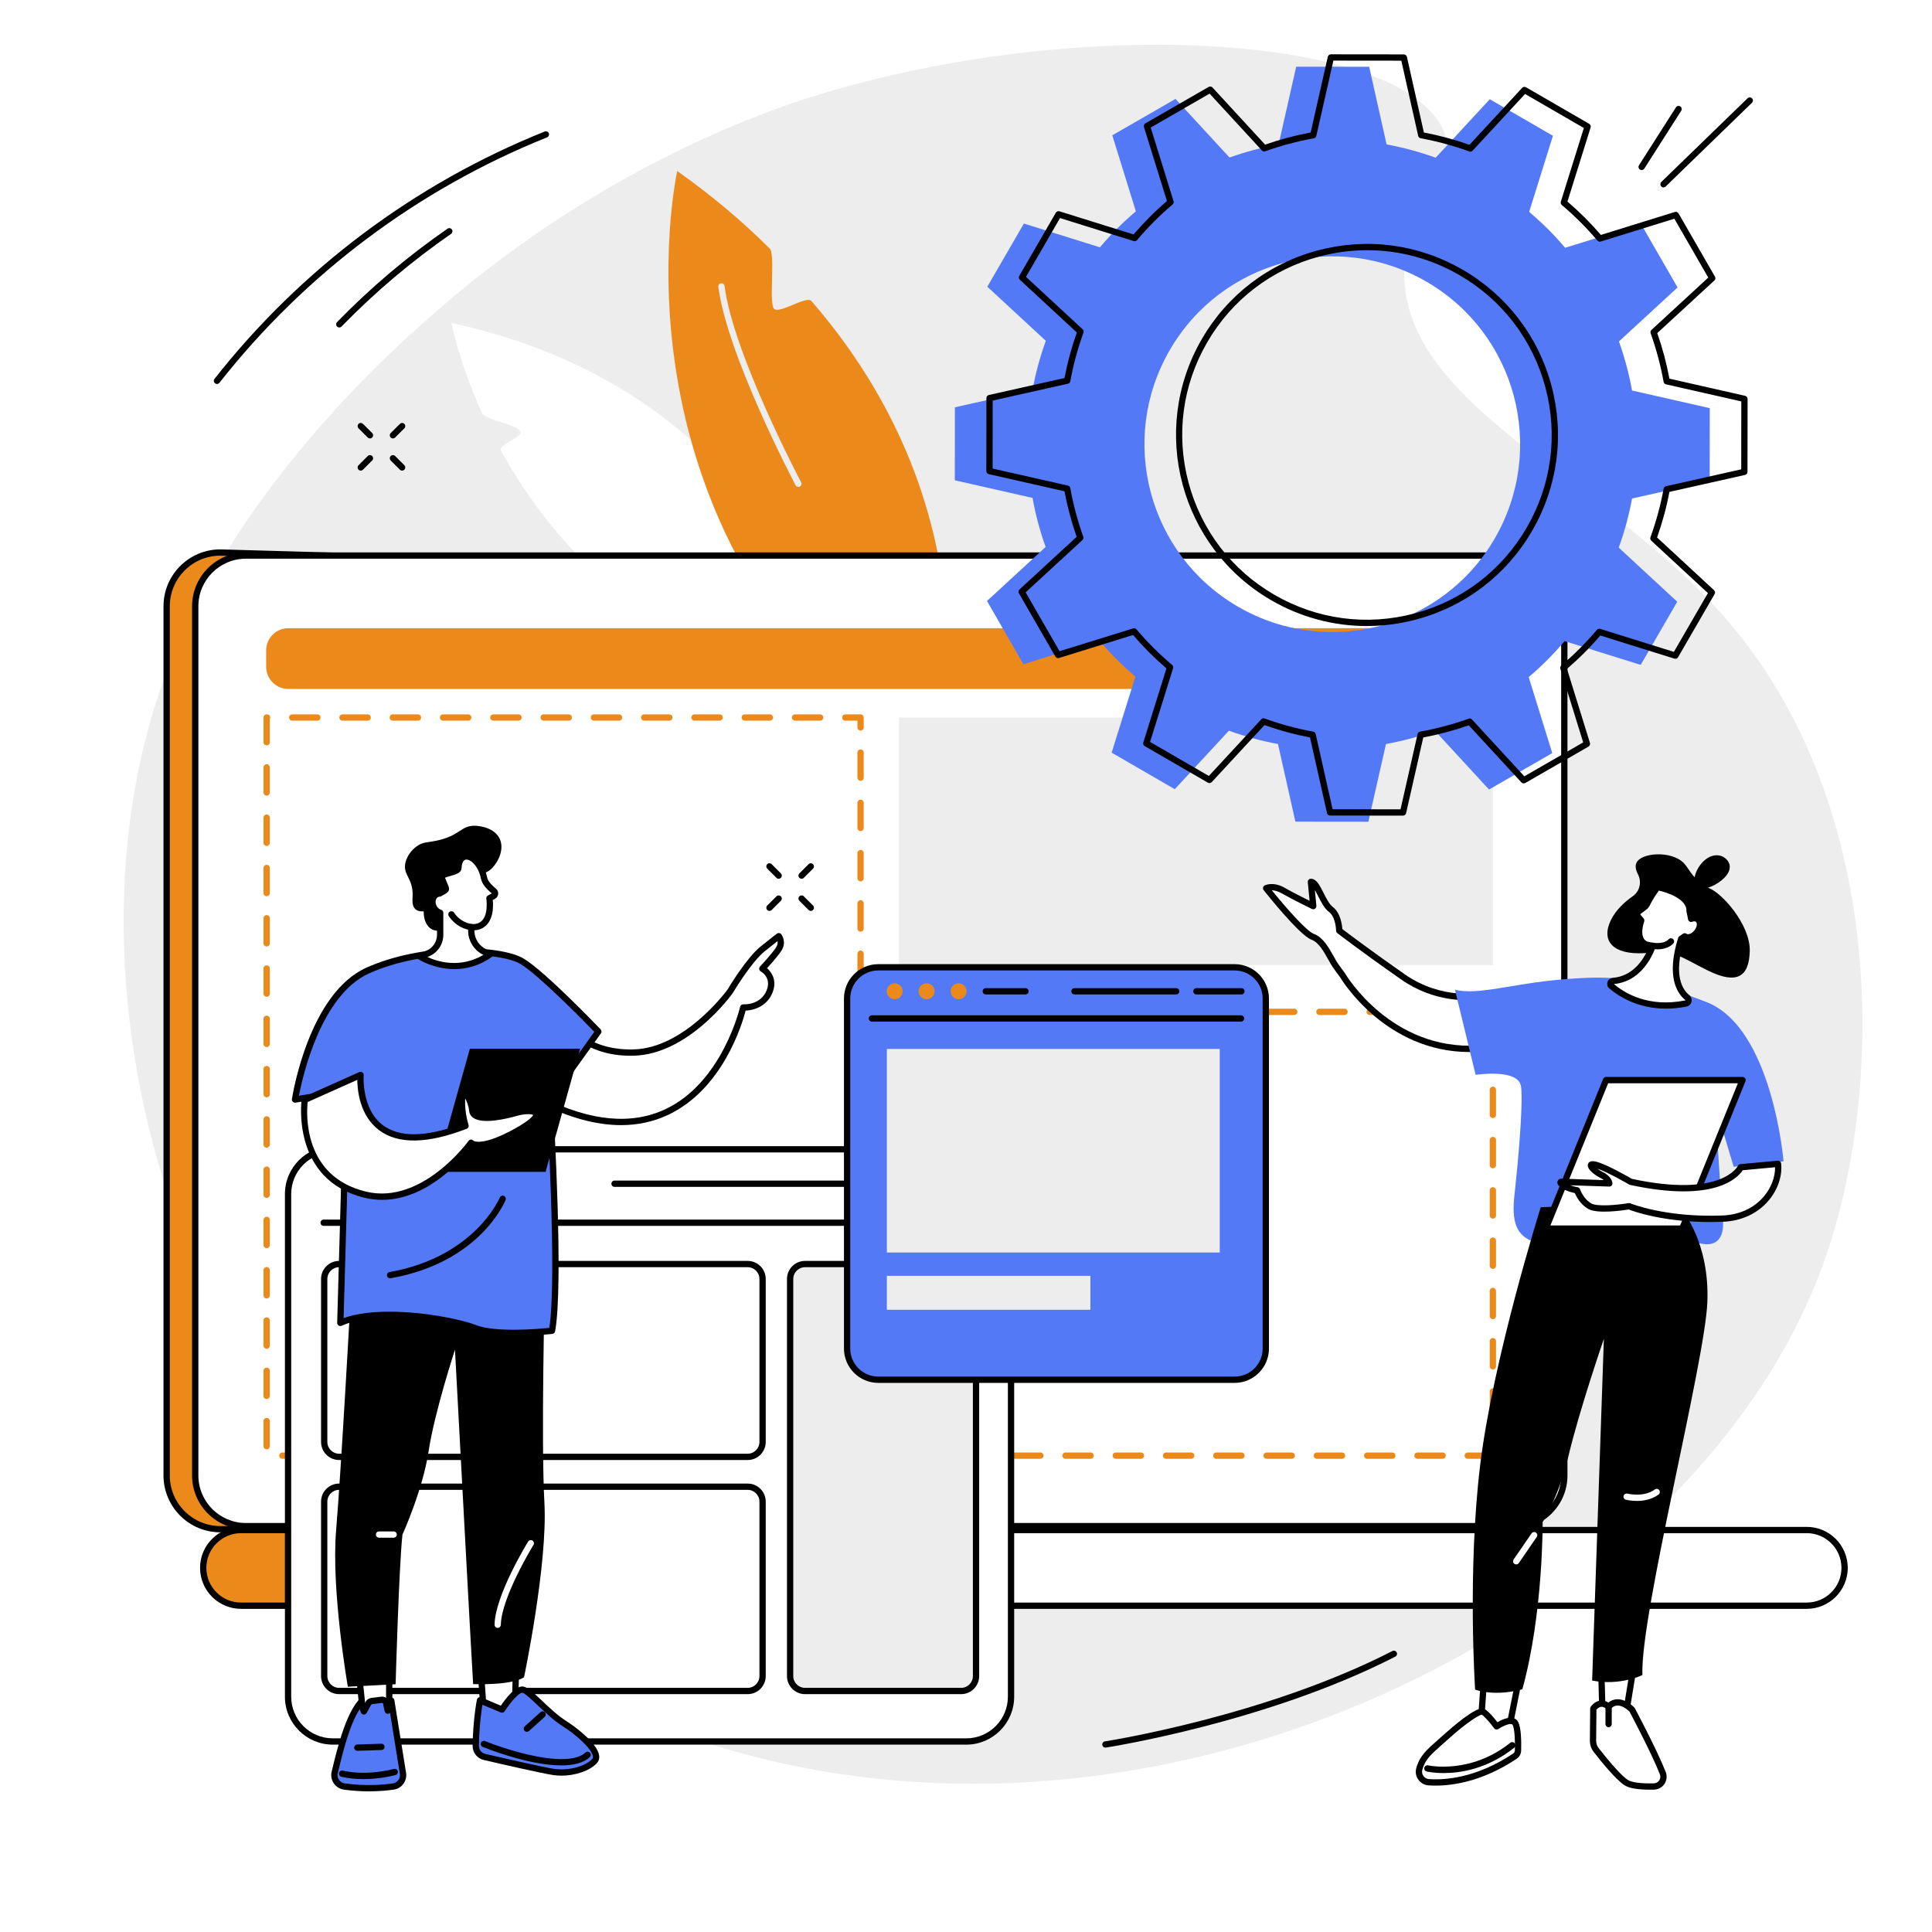 <svg xmlns="http://www.w3.org/2000/svg" width="810" viewBox="0 0 810 810" height="810"><path fill="#FFF" d="M-81 -81H891V891H-81z"></path><path fill="#FFF" d="M-81 -81H891V891H-81z"></path><path fill="#EDEDED" d="M 340.91 40.41 C 325.027 45.359 254.582 68.359 184.242 129.402 C 167.199 144.188 98.324 203.957 68.895 284.309 C 18.805 421.086 78.742 629.16 251.383 712.781 C 452.473 810.18 706.488 690.293 764.418 529.855 C 790.113 458.695 791.273 340.695 726.547 262.883 C 674.453 200.258 585.363 170.508 588.816 111.27 C 590.48 82.746 612.004 74.859 606.035 56.891 C 591.871 14.273 453.109 5.43 340.91 40.41"></path><path fill="#FFF" d="M 352.5 292.016 C 352.5 292.016 348.172 252.539 314.172 210.805 C 312.312 208.523 302.352 216.82 300.328 214.555 C 297.727 211.637 300.668 194.98 297.777 192.113 C 273.469 167.996 238.719 146.098 189.273 135.41 C 189.273 135.41 192.215 151.398 202.176 173.332 C 203.328 175.871 216.82 178.125 218.168 180.801 C 219.445 183.352 208.566 186.324 210.035 188.973 C 231.441 227.68 273.309 275.875 352.5 292.016"></path><path fill="#EB891B" d="M 391.41 324.367 C 391.41 324.367 423.434 222.215 340.184 126.195 C 338.121 123.816 326.691 131.797 324.492 129.438 C 322.289 127.074 325.109 106.605 322.762 104.266 C 311.551 93.074 298.688 82.152 283.941 71.715 C 283.941 71.715 249.387 226.336 391.41 324.367"></path><path fill="#EDEDED" d="M 377.391 291.988 C 376.895 291.988 376.414 291.707 376.195 291.223 C 366.766 270.691 357.988 252.113 350.102 236.008 C 349.777 235.355 350.051 234.566 350.703 234.246 C 351.359 233.926 352.148 234.195 352.469 234.848 C 360.367 250.973 369.152 269.57 378.59 290.121 C 378.891 290.785 378.602 291.57 377.941 291.867 C 377.766 291.949 377.574 291.988 377.391 291.988"></path><path fill="#EDEDED" d="M 334.723 204.145 C 334.246 204.145 333.793 203.891 333.555 203.449 C 333.27 202.914 304.875 149.098 301.168 120.262 C 301.074 119.539 301.582 118.883 302.305 118.789 C 303.027 118.688 303.688 119.203 303.781 119.93 C 307.426 148.293 335.598 201.676 335.879 202.203 C 336.223 202.848 335.98 203.648 335.34 203.988 C 335.141 204.098 334.926 204.145 334.723 204.145"></path><path fill="#EB891B" d="M 233.98 624.18 C 248.008 614.156 262.527 604.805 277.281 595.891 C 307.227 577.797 338.277 561.625 369.547 545.953 C 385.996 537.707 402.875 530.246 419.602 522.574 C 436.418 514.859 453.27 507.207 470.121 499.566 C 485.527 492.578 500.93 485.598 516.309 478.57 C 567.547 369.82 624.102 246.535 617.164 246.535 L 92.379 231.648 C 79.965 231.648 69.867 241.746 69.867 254.16 L 69.867 618.602 C 69.867 631.02 79.965 641.121 92.379 641.121 L 209.746 641.121 C 217.688 635.285 225.973 629.902 233.98 624.18"></path><path d="M 617.109 247.852 C 617.129 247.852 617.141 247.852 617.156 247.852 Z M 92.344 232.969 C 80.691 232.969 71.184 242.477 71.184 254.164 L 71.184 618.602 C 71.184 630.293 80.691 639.805 92.379 639.805 L 209.312 639.805 C 213.695 636.594 218.238 633.48 222.633 630.465 C 226.121 628.074 229.727 625.602 233.211 623.109 C 246.176 613.844 260.367 604.574 276.598 594.766 C 308.25 575.645 341.047 558.766 368.953 544.777 C 381.707 538.383 394.926 532.367 407.703 526.555 C 411.488 524.832 415.273 523.109 419.043 521.379 C 435.613 513.777 452.398 506.156 469.578 498.367 C 483.75 491.941 499.793 484.664 515.32 477.574 C 602.719 292.055 616.582 253.457 616.453 247.836 Z M 210.172 642.434 L 92.379 642.434 C 79.238 642.434 68.547 631.746 68.547 618.602 L 68.547 254.164 C 68.547 241.023 79.238 230.332 92.379 230.332 L 617.191 245.219 C 617.191 245.219 617.191 245.219 617.195 245.219 C 617.785 245.219 618.336 245.523 618.672 246.059 C 620.023 248.195 623.629 253.875 517.5 479.133 L 517.297 479.57 L 516.855 479.77 C 501.188 486.926 484.973 494.277 470.668 500.766 C 453.492 508.555 436.703 516.176 420.141 523.773 C 416.367 525.508 412.582 527.23 408.797 528.949 C 396.035 534.758 382.848 540.758 370.129 547.129 C 342.273 561.098 309.531 577.945 277.961 597.02 C 261.789 606.793 247.652 616.027 234.742 625.254 C 231.234 627.758 227.621 630.238 224.125 632.637 C 219.629 635.723 214.98 638.91 210.523 642.18 L 210.172 642.434"></path><path fill="#FFF" d="M 634.605 232.918 L 103.09 232.918 C 91.359 232.918 81.848 242.43 81.848 254.16 L 81.848 618.602 C 81.848 630.336 91.359 639.848 103.09 639.848 L 634.605 639.848 C 646.336 639.848 655.848 630.336 655.848 618.602 L 655.848 254.16 C 655.848 242.43 646.336 232.918 634.605 232.918"></path><path d="M 103.09 234.238 C 92.105 234.238 83.168 243.176 83.168 254.164 L 83.168 618.602 C 83.168 629.59 92.105 638.527 103.09 638.527 L 634.602 638.527 C 645.594 638.527 654.527 629.59 654.527 618.602 L 654.527 254.164 C 654.527 243.176 645.594 234.238 634.602 234.238 Z M 634.602 641.164 L 103.09 641.164 C 90.652 641.164 80.531 631.043 80.531 618.602 L 80.531 254.164 C 80.531 241.723 90.652 231.602 103.09 231.602 L 634.602 231.602 C 647.039 231.602 657.164 241.723 657.164 254.164 L 657.164 618.602 C 657.164 631.043 647.039 641.164 634.602 641.164"></path><path fill="#EB891B" d="M 318.039 641.473 L 101.059 641.473 C 92.309 641.473 85.195 648.586 85.195 657.336 C 85.195 666.086 92.309 673.203 101.059 673.203 L 324.52 673.203 C 333.266 673.203 318.039 641.473 318.039 641.473"></path><path d="M 101.059 642.785 C 93.035 642.785 86.512 649.316 86.512 657.336 C 86.512 665.355 93.035 671.883 101.059 671.883 L 324.52 671.883 C 325.105 671.883 325.328 671.66 325.477 671.426 C 327.68 667.922 321.707 652.328 317.207 642.785 Z M 324.52 674.516 L 101.059 674.516 C 91.586 674.516 83.875 666.809 83.875 657.336 C 83.875 647.863 91.586 640.152 101.059 640.152 L 318.863 640.152 L 319.223 640.898 C 321.289 645.203 331.402 666.957 327.707 672.824 C 327.012 673.93 325.906 674.516 324.52 674.516"></path><path fill="#FFF" d="M 757.492 641.469 L 245.297 641.469 C 236.535 641.469 229.434 648.574 229.434 657.336 C 229.434 666.094 236.535 673.203 245.297 673.203 L 757.492 673.203 C 766.25 673.203 773.355 666.094 773.355 657.336 C 773.355 648.574 766.25 641.469 757.492 641.469"></path><path d="M 245.297 642.785 C 237.273 642.785 230.75 649.316 230.75 657.336 C 230.75 665.355 237.273 671.883 245.297 671.883 L 757.492 671.883 C 765.516 671.883 772.039 665.355 772.039 657.336 C 772.039 649.316 765.516 642.785 757.492 642.785 Z M 757.492 674.516 L 245.297 674.516 C 235.82 674.516 228.113 666.809 228.113 657.336 C 228.113 647.859 235.82 640.152 245.297 640.152 L 757.492 640.152 C 766.965 640.152 774.676 647.859 774.676 657.336 C 774.676 666.809 766.965 674.516 757.492 674.516"></path><path fill="#EB891B" d="M 616.789 263.371 L 120.902 263.371 C 115.758 263.371 111.586 267.539 111.586 272.684 L 111.586 279.539 C 111.586 284.688 115.758 288.859 120.902 288.859 L 616.789 288.859 C 621.938 288.859 626.105 284.688 626.105 279.539 L 626.105 272.684 C 626.105 267.539 621.938 263.371 616.789 263.371"></path><path fill="#FFF" d="M 614.383 276.113 C 614.383 279.504 611.633 282.25 608.25 282.25 C 604.855 282.25 602.105 279.504 602.105 276.113 C 602.105 272.723 604.855 269.977 608.25 269.977 C 611.633 269.977 614.383 272.723 614.383 276.113"></path><path fill="#FFF" d="M 360.797 610.285 L 111.801 610.285 L 111.801 300.824 L 360.797 300.824 L 360.797 610.285"></path><path fill="#EB891B" d="M 133.059 302.141 L 122.52 302.141 C 121.793 302.141 121.203 301.551 121.203 300.824 C 121.203 300.098 121.793 299.504 122.52 299.504 L 133.059 299.504 C 133.789 299.504 134.379 300.098 134.379 300.824 C 134.379 301.551 133.789 302.141 133.059 302.141 Z M 154.141 302.141 L 143.602 302.141 C 142.871 302.141 142.281 301.551 142.281 300.824 C 142.281 300.098 142.871 299.504 143.602 299.504 L 154.141 299.504 C 154.867 299.504 155.457 300.098 155.457 300.824 C 155.457 301.551 154.867 302.141 154.141 302.141 Z M 175.219 302.141 L 164.68 302.141 C 163.953 302.141 163.363 301.551 163.363 300.824 C 163.363 300.098 163.953 299.504 164.68 299.504 L 175.219 299.504 C 175.949 299.504 176.539 300.098 176.539 300.824 C 176.539 301.551 175.949 302.141 175.219 302.141 Z M 196.301 302.141 L 185.758 302.141 C 185.031 302.141 184.441 301.551 184.441 300.824 C 184.441 300.098 185.031 299.504 185.758 299.504 L 196.301 299.504 C 197.027 299.504 197.617 300.098 197.617 300.824 C 197.617 301.551 197.027 302.141 196.301 302.141 Z M 217.379 302.141 L 206.84 302.141 C 206.113 302.141 205.523 301.551 205.523 300.824 C 205.523 300.098 206.113 299.504 206.84 299.504 L 217.379 299.504 C 218.109 299.504 218.695 300.098 218.695 300.824 C 218.695 301.551 218.109 302.141 217.379 302.141 Z M 238.461 302.141 L 227.918 302.141 C 227.191 302.141 226.602 301.551 226.602 300.824 C 226.602 300.098 227.191 299.504 227.918 299.504 L 238.461 299.504 C 239.188 299.504 239.777 300.098 239.777 300.824 C 239.777 301.551 239.188 302.141 238.461 302.141 Z M 259.539 302.141 L 249 302.141 C 248.273 302.141 247.68 301.551 247.68 300.824 C 247.68 300.098 248.273 299.504 249 299.504 L 259.539 299.504 C 260.266 299.504 260.855 300.098 260.855 300.824 C 260.855 301.551 260.266 302.141 259.539 302.141 Z M 280.617 302.141 L 270.078 302.141 C 269.352 302.141 268.762 301.551 268.762 300.824 C 268.762 300.098 269.352 299.504 270.078 299.504 L 280.617 299.504 C 281.348 299.504 281.938 300.098 281.938 300.824 C 281.938 301.551 281.348 302.141 280.617 302.141 Z M 301.699 302.141 L 291.156 302.141 C 290.43 302.141 289.84 301.551 289.84 300.824 C 289.84 300.098 290.43 299.504 291.156 299.504 L 301.699 299.504 C 302.426 299.504 303.016 300.098 303.016 300.824 C 303.016 301.551 302.426 302.141 301.699 302.141 Z M 322.777 302.141 L 312.238 302.141 C 311.512 302.141 310.922 301.551 310.922 300.824 C 310.922 300.098 311.512 299.504 312.238 299.504 L 322.777 299.504 C 323.508 299.504 324.098 300.098 324.098 300.824 C 324.098 301.551 323.508 302.141 322.777 302.141 Z M 343.859 302.141 L 333.316 302.141 C 332.594 302.141 332 301.551 332 300.824 C 332 300.098 332.594 299.504 333.316 299.504 L 343.859 299.504 C 344.586 299.504 345.176 300.098 345.176 300.824 C 345.176 301.551 344.586 302.141 343.859 302.141 Z M 360.797 306.285 C 360.07 306.285 359.48 305.691 359.48 304.969 L 359.48 302.141 L 354.402 302.141 C 353.672 302.141 353.082 301.551 353.082 300.824 C 353.082 300.098 353.672 299.504 354.402 299.504 L 360.797 299.504 C 361.52 299.504 362.109 300.098 362.109 300.824 L 362.109 304.969 C 362.109 305.691 361.52 306.285 360.797 306.285 Z M 111.801 312.5 C 111.07 312.5 110.48 311.91 110.48 311.184 L 110.48 300.824 C 110.48 300.098 111.07 299.504 111.801 299.504 L 111.98 299.504 C 112.707 299.504 113.297 300.098 113.297 300.824 C 113.297 301.066 113.23 301.297 113.117 301.492 L 113.117 311.184 C 113.117 311.91 112.527 312.5 111.801 312.5 Z M 360.797 327.367 C 360.07 327.367 359.48 326.773 359.48 326.051 L 359.48 315.508 C 359.48 314.777 360.07 314.188 360.797 314.188 C 361.52 314.188 362.109 314.777 362.109 315.508 L 362.109 326.051 C 362.109 326.773 361.52 327.367 360.797 327.367 Z M 111.801 333.582 C 111.07 333.582 110.48 332.992 110.48 332.266 L 110.48 321.727 C 110.48 320.996 111.07 320.406 111.801 320.406 C 112.527 320.406 113.117 320.996 113.117 321.727 L 113.117 332.266 C 113.117 332.992 112.527 333.582 111.801 333.582 Z M 360.797 348.449 C 360.07 348.449 359.48 347.859 359.48 347.129 L 359.48 336.586 C 359.48 335.863 360.07 335.27 360.797 335.27 C 361.52 335.27 362.109 335.863 362.109 336.586 L 362.109 347.129 C 362.109 347.859 361.52 348.449 360.797 348.449 Z M 111.801 354.664 C 111.07 354.664 110.48 354.074 110.48 353.344 L 110.48 342.809 C 110.48 342.078 111.07 341.488 111.801 341.488 C 112.527 341.488 113.117 342.078 113.117 342.809 L 113.117 353.344 C 113.117 354.074 112.527 354.664 111.801 354.664 Z M 360.797 369.527 C 360.07 369.527 359.48 368.941 359.48 368.211 L 359.48 357.668 C 359.48 356.945 360.07 356.352 360.797 356.352 C 361.52 356.352 362.109 356.945 362.109 357.668 L 362.109 368.211 C 362.109 368.941 361.52 369.527 360.797 369.527 Z M 111.801 375.746 C 111.07 375.746 110.48 375.156 110.48 374.426 L 110.48 363.887 C 110.48 363.16 111.07 362.57 111.801 362.57 C 112.527 362.57 113.117 363.16 113.117 363.887 L 113.117 374.426 C 113.117 375.156 112.527 375.746 111.801 375.746 Z M 360.797 390.609 C 360.07 390.609 359.48 390.023 359.48 389.293 L 359.48 378.75 C 359.48 378.027 360.07 377.434 360.797 377.434 C 361.52 377.434 362.109 378.027 362.109 378.75 L 362.109 389.293 C 362.109 390.023 361.52 390.609 360.797 390.609 Z M 111.801 396.824 C 111.07 396.824 110.48 396.238 110.48 395.508 L 110.48 384.969 C 110.48 384.242 111.07 383.652 111.801 383.652 C 112.527 383.652 113.117 384.242 113.117 384.969 L 113.117 395.508 C 113.117 396.238 112.527 396.824 111.801 396.824 Z M 360.797 411.691 C 360.07 411.691 359.48 411.102 359.48 410.375 L 359.48 399.836 C 359.48 399.105 360.07 398.52 360.797 398.52 C 361.52 398.52 362.109 399.105 362.109 399.836 L 362.109 410.375 C 362.109 411.102 361.52 411.691 360.797 411.691 Z M 111.801 417.906 C 111.07 417.906 110.48 417.316 110.48 416.59 L 110.48 406.051 C 110.48 405.32 111.07 404.734 111.801 404.734 C 112.527 404.734 113.117 405.32 113.117 406.051 L 113.117 416.59 C 113.117 417.316 112.527 417.906 111.801 417.906 Z M 360.797 432.773 C 360.07 432.773 359.48 432.184 359.48 431.457 L 359.48 420.918 C 359.48 420.188 360.07 419.598 360.797 419.598 C 361.52 419.598 362.109 420.188 362.109 420.918 L 362.109 431.457 C 362.109 432.184 361.52 432.773 360.797 432.773 Z M 111.801 438.988 C 111.07 438.988 110.48 438.398 110.48 437.672 L 110.48 427.133 C 110.48 426.402 111.07 425.812 111.801 425.812 C 112.527 425.812 113.117 426.402 113.117 427.133 L 113.117 437.672 C 113.117 438.398 112.527 438.988 111.801 438.988 Z M 360.797 453.855 C 360.07 453.855 359.48 453.266 359.48 452.535 L 359.48 442 C 359.48 441.27 360.07 440.68 360.797 440.68 C 361.52 440.68 362.109 441.27 362.109 442 L 362.109 452.535 C 362.109 453.266 361.52 453.855 360.797 453.855 Z M 111.801 460.074 C 111.07 460.074 110.48 459.48 110.48 458.758 L 110.48 448.215 C 110.48 447.484 111.07 446.895 111.801 446.895 C 112.527 446.895 113.117 447.484 113.117 448.215 L 113.117 458.758 C 113.117 459.48 112.527 460.074 111.801 460.074 Z M 360.797 474.934 C 360.07 474.934 359.48 474.348 359.48 473.617 L 359.48 463.078 C 359.48 462.352 360.07 461.762 360.797 461.762 C 361.52 461.762 362.109 462.352 362.109 463.078 L 362.109 473.617 C 362.109 474.348 361.52 474.934 360.797 474.934 Z M 111.801 481.152 C 111.07 481.152 110.48 480.562 110.48 479.836 L 110.48 469.293 C 110.48 468.566 111.07 467.977 111.801 467.977 C 112.527 467.977 113.117 468.566 113.117 469.293 L 113.117 479.836 C 113.117 480.562 112.527 481.152 111.801 481.152 Z M 360.797 496.016 C 360.07 496.016 359.48 495.43 359.48 494.699 L 359.48 484.16 C 359.48 483.434 360.07 482.844 360.797 482.844 C 361.52 482.844 362.109 483.434 362.109 484.16 L 362.109 494.699 C 362.109 495.43 361.52 496.016 360.797 496.016 Z M 111.801 502.234 C 111.07 502.234 110.48 501.645 110.48 500.918 L 110.48 490.375 C 110.48 489.648 111.07 489.059 111.801 489.059 C 112.527 489.059 113.117 489.648 113.117 490.375 L 113.117 500.918 C 113.117 501.645 112.527 502.234 111.801 502.234 Z M 360.797 517.098 C 360.07 517.098 359.48 516.508 359.48 515.781 L 359.48 505.242 C 359.48 504.512 360.07 503.926 360.797 503.926 C 361.52 503.926 362.109 504.512 362.109 505.242 L 362.109 515.781 C 362.109 516.508 361.52 517.098 360.797 517.098 Z M 111.801 523.316 C 111.07 523.316 110.48 522.723 110.48 522 L 110.48 511.457 C 110.48 510.73 111.07 510.141 111.801 510.141 C 112.527 510.141 113.117 510.73 113.117 511.457 L 113.117 522 C 113.117 522.723 112.527 523.316 111.801 523.316 Z M 360.797 538.18 C 360.07 538.18 359.48 537.59 359.48 536.863 L 359.48 526.324 C 359.48 525.594 360.07 525.004 360.797 525.004 C 361.52 525.004 362.109 525.594 362.109 526.324 L 362.109 536.863 C 362.109 537.59 361.52 538.18 360.797 538.18 Z M 111.801 544.398 C 111.07 544.398 110.48 543.809 110.48 543.078 L 110.48 532.539 C 110.48 531.812 111.07 531.219 111.801 531.219 C 112.527 531.219 113.117 531.812 113.117 532.539 L 113.117 543.078 C 113.117 543.809 112.527 544.398 111.801 544.398 Z M 360.797 559.262 C 360.07 559.262 359.48 558.672 359.48 557.945 L 359.48 547.406 C 359.48 546.676 360.07 546.086 360.797 546.086 C 361.52 546.086 362.109 546.676 362.109 547.406 L 362.109 557.945 C 362.109 558.672 361.52 559.262 360.797 559.262 Z M 111.801 565.48 C 111.07 565.48 110.48 564.891 110.48 564.164 L 110.48 553.621 C 110.48 552.895 111.07 552.301 111.801 552.301 C 112.527 552.301 113.117 552.895 113.117 553.621 L 113.117 564.164 C 113.117 564.891 112.527 565.48 111.801 565.48 Z M 360.797 580.34 C 360.07 580.34 359.48 579.754 359.48 579.027 L 359.48 568.484 C 359.48 567.758 360.07 567.168 360.797 567.168 C 361.52 567.168 362.109 567.758 362.109 568.484 L 362.109 579.027 C 362.109 579.754 361.52 580.34 360.797 580.34 Z M 111.801 586.559 C 111.07 586.559 110.48 585.973 110.48 585.242 L 110.48 574.699 C 110.48 573.977 111.07 573.383 111.801 573.383 C 112.527 573.383 113.117 573.977 113.117 574.699 L 113.117 585.242 C 113.117 585.973 112.527 586.559 111.801 586.559 Z M 360.797 601.426 C 360.07 601.426 359.48 600.836 359.48 600.109 L 359.48 589.566 C 359.48 588.84 360.07 588.25 360.797 588.25 C 361.52 588.25 362.109 588.84 362.109 589.566 L 362.109 600.109 C 362.109 600.836 361.52 601.426 360.797 601.426 Z M 111.801 607.641 C 111.07 607.641 110.48 607.055 110.48 606.324 L 110.48 595.785 C 110.48 595.055 111.07 594.469 111.801 594.469 C 112.527 594.469 113.117 595.055 113.117 595.785 L 113.117 606.324 C 113.117 607.055 112.527 607.641 111.801 607.641 Z M 128.918 611.605 L 118.379 611.605 C 117.652 611.605 117.062 611.016 117.062 610.285 C 117.062 609.559 117.652 608.969 118.379 608.969 L 128.918 608.969 C 129.648 608.969 130.234 609.559 130.234 610.285 C 130.234 611.016 129.648 611.605 128.918 611.605 Z M 149.996 611.605 L 139.457 611.605 C 138.73 611.605 138.141 611.016 138.141 610.285 C 138.141 609.559 138.73 608.969 139.457 608.969 L 149.996 608.969 C 150.727 608.969 151.316 609.559 151.316 610.285 C 151.316 611.016 150.727 611.605 149.996 611.605 Z M 171.078 611.605 L 160.539 611.605 C 159.809 611.605 159.219 611.016 159.219 610.285 C 159.219 609.559 159.809 608.969 160.539 608.969 L 171.078 608.969 C 171.805 608.969 172.395 609.559 172.395 610.285 C 172.395 611.016 171.805 611.605 171.078 611.605 Z M 192.156 611.605 L 181.617 611.605 C 180.891 611.605 180.301 611.016 180.301 610.285 C 180.301 609.559 180.891 608.969 181.617 608.969 L 192.156 608.969 C 192.887 608.969 193.477 609.559 193.477 610.285 C 193.477 611.016 192.887 611.605 192.156 611.605 Z M 213.238 611.605 L 202.695 611.605 C 201.969 611.605 201.379 611.016 201.379 610.285 C 201.379 609.559 201.969 608.969 202.695 608.969 L 213.238 608.969 C 213.965 608.969 214.555 609.559 214.555 610.285 C 214.555 611.016 213.965 611.605 213.238 611.605 Z M 234.316 611.605 L 223.777 611.605 C 223.051 611.605 222.457 611.016 222.457 610.285 C 222.457 609.559 223.051 608.969 223.777 608.969 L 234.316 608.969 C 235.043 608.969 235.633 609.559 235.633 610.285 C 235.633 611.016 235.043 611.605 234.316 611.605 Z M 255.398 611.605 L 244.855 611.605 C 244.129 611.605 243.539 611.016 243.539 610.285 C 243.539 609.559 244.129 608.969 244.855 608.969 L 255.398 608.969 C 256.125 608.969 256.715 609.559 256.715 610.285 C 256.715 611.016 256.125 611.605 255.398 611.605 Z M 276.477 611.605 L 265.938 611.605 C 265.207 611.605 264.617 611.016 264.617 610.285 C 264.617 609.559 265.207 608.969 265.938 608.969 L 276.477 608.969 C 277.203 608.969 277.793 609.559 277.793 610.285 C 277.793 611.016 277.203 611.605 276.477 611.605 Z M 297.555 611.605 L 287.016 611.605 C 286.289 611.605 285.699 611.016 285.699 610.285 C 285.699 609.559 286.289 608.969 287.016 608.969 L 297.555 608.969 C 298.285 608.969 298.875 609.559 298.875 610.285 C 298.875 611.016 298.285 611.605 297.555 611.605 Z M 318.637 611.605 L 308.098 611.605 C 307.367 611.605 306.777 611.016 306.777 610.285 C 306.777 609.559 307.367 608.969 308.098 608.969 L 318.637 608.969 C 319.363 608.969 319.953 609.559 319.953 610.285 C 319.953 611.016 319.363 611.605 318.637 611.605 Z M 339.719 611.605 L 329.176 611.605 C 328.449 611.605 327.859 611.016 327.859 610.285 C 327.859 609.559 328.449 608.969 329.176 608.969 L 339.719 608.969 C 340.441 608.969 341.031 609.559 341.031 610.285 C 341.031 611.016 340.441 611.605 339.719 611.605 Z M 360.797 611.605 L 350.258 611.605 C 349.527 611.605 348.938 611.016 348.938 610.285 C 348.938 609.559 349.527 608.969 350.258 608.969 L 360.797 608.969 C 361.52 608.969 362.109 609.559 362.109 610.285 C 362.109 611.016 361.52 611.605 360.797 611.605"></path><path fill="#EDEDED" d="M 625.891 404.629 L 376.891 404.629 L 376.891 300.824 L 625.891 300.824 L 625.891 404.629"></path><path fill="#FFF" d="M 625.891 610.285 L 376.891 610.285 L 376.891 424.219 L 625.891 424.219 L 625.891 610.285"></path><path fill="#EB891B" d="M 395.062 425.535 L 384.52 425.535 C 383.793 425.535 383.203 424.945 383.203 424.215 C 383.203 423.484 383.793 422.898 384.52 422.898 L 395.062 422.898 C 395.789 422.898 396.379 423.484 396.379 424.215 C 396.379 424.945 395.789 425.535 395.062 425.535 Z M 416.145 425.535 L 405.602 425.535 C 404.871 425.535 404.285 424.945 404.285 424.215 C 404.285 423.484 404.871 422.898 405.602 422.898 L 416.145 422.898 C 416.875 422.898 417.461 423.484 417.461 424.215 C 417.461 424.945 416.875 425.535 416.145 425.535 Z M 437.223 425.535 L 426.68 425.535 C 425.953 425.535 425.363 424.945 425.363 424.215 C 425.363 423.484 425.953 422.898 426.68 422.898 L 437.223 422.898 C 437.949 422.898 438.543 423.484 438.543 424.215 C 438.543 424.945 437.949 425.535 437.223 425.535 Z M 458.301 425.535 L 447.762 425.535 C 447.035 425.535 446.445 424.945 446.445 424.215 C 446.445 423.484 447.035 422.898 447.762 422.898 L 458.301 422.898 C 459.031 422.898 459.621 423.484 459.621 424.215 C 459.621 424.945 459.031 425.535 458.301 425.535 Z M 479.383 425.535 L 468.836 425.535 C 468.117 425.535 467.52 424.945 467.52 424.215 C 467.52 423.484 468.117 422.898 468.836 422.898 L 479.383 422.898 C 480.109 422.898 480.699 423.484 480.699 424.215 C 480.699 424.945 480.109 425.535 479.383 425.535 Z M 500.461 425.535 L 489.922 425.535 C 489.195 425.535 488.602 424.945 488.602 424.215 C 488.602 423.484 489.195 422.898 489.922 422.898 L 500.461 422.898 C 501.191 422.898 501.777 423.484 501.777 424.215 C 501.777 424.945 501.191 425.535 500.461 425.535 Z M 521.543 425.535 L 511 425.535 C 510.273 425.535 509.684 424.945 509.684 424.215 C 509.684 423.484 510.273 422.898 511 422.898 L 521.543 422.898 C 522.27 422.898 522.859 423.484 522.859 424.215 C 522.859 424.945 522.27 425.535 521.543 425.535 Z M 542.617 425.535 L 532.082 425.535 C 531.352 425.535 530.766 424.945 530.766 424.215 C 530.766 423.484 531.352 422.898 532.082 422.898 L 542.617 422.898 C 543.352 422.898 543.941 423.484 543.941 424.215 C 543.941 424.945 543.352 425.535 542.617 425.535 Z M 563.699 425.535 L 553.164 425.535 C 552.434 425.535 551.844 424.945 551.844 424.215 C 551.844 423.484 552.434 422.898 553.164 422.898 L 563.699 422.898 C 564.43 422.898 565.016 423.484 565.016 424.215 C 565.016 424.945 564.43 425.535 563.699 425.535 Z M 584.781 425.535 L 574.242 425.535 C 573.516 425.535 572.926 424.945 572.926 424.215 C 572.926 423.484 573.516 422.898 574.242 422.898 L 584.781 422.898 C 585.508 422.898 586.098 423.484 586.098 424.215 C 586.098 424.945 585.508 425.535 584.781 425.535 Z M 605.859 425.535 L 595.324 425.535 C 594.59 425.535 594.004 424.945 594.004 424.215 C 594.004 423.484 594.59 422.898 595.324 422.898 L 605.859 422.898 C 606.59 422.898 607.176 423.484 607.176 424.215 C 607.176 424.945 606.59 425.535 605.859 425.535 Z M 625.898 426.582 C 625.258 426.582 624.727 426.133 624.605 425.535 L 616.398 425.535 C 615.676 425.535 615.082 424.945 615.082 424.215 C 615.082 423.484 615.676 422.898 616.398 422.898 L 625.898 422.898 C 626.617 422.898 627.211 423.484 627.211 424.215 L 627.211 425.262 C 627.211 425.988 626.617 426.582 625.898 426.582 Z M 376.895 438.988 C 376.172 438.988 375.582 438.395 375.582 437.672 L 375.582 427.129 C 375.582 426.402 376.172 425.812 376.895 425.812 C 377.621 425.812 378.211 426.402 378.211 427.129 L 378.211 437.672 C 378.211 438.395 377.621 438.988 376.895 438.988 Z M 625.898 447.664 C 625.168 447.664 624.578 447.074 624.578 446.344 L 624.578 435.801 C 624.578 435.078 625.168 434.488 625.898 434.488 C 626.617 434.488 627.211 435.078 627.211 435.801 L 627.211 446.344 C 627.211 447.074 626.617 447.664 625.898 447.664 Z M 376.895 460.07 C 376.172 460.07 375.582 459.48 375.582 458.754 L 375.582 448.211 C 375.582 447.48 376.172 446.895 376.895 446.895 C 377.621 446.895 378.211 447.48 378.211 448.211 L 378.211 458.754 C 378.211 459.48 377.621 460.07 376.895 460.07 Z M 625.898 468.742 C 625.168 468.742 624.578 468.152 624.578 467.426 L 624.578 456.887 C 624.578 456.16 625.168 455.57 625.898 455.57 C 626.617 455.57 627.211 456.16 627.211 456.887 L 627.211 467.426 C 627.211 468.152 626.617 468.742 625.898 468.742 Z M 376.895 481.152 C 376.172 481.152 375.582 480.559 375.582 479.836 L 375.582 469.293 C 375.582 468.566 376.172 467.977 376.895 467.977 C 377.621 467.977 378.211 468.566 378.211 469.293 L 378.211 479.836 C 378.211 480.559 377.621 481.152 376.895 481.152 Z M 625.898 489.824 C 625.168 489.824 624.578 489.234 624.578 488.508 L 624.578 477.969 C 624.578 477.238 625.168 476.648 625.898 476.648 C 626.617 476.648 627.211 477.238 627.211 477.969 L 627.211 488.508 C 627.211 489.234 626.617 489.824 625.898 489.824 Z M 376.895 502.234 C 376.172 502.234 375.582 501.641 375.582 500.918 L 375.582 490.375 C 375.582 489.645 376.172 489.055 376.895 489.055 C 377.621 489.055 378.211 489.645 378.211 490.375 L 378.211 500.918 C 378.211 501.641 377.621 502.234 376.895 502.234 Z M 625.898 510.906 C 625.168 510.906 624.578 510.316 624.578 509.59 L 624.578 499.051 C 624.578 498.32 625.168 497.73 625.898 497.73 C 626.617 497.73 627.211 498.32 627.211 499.051 L 627.211 509.59 C 627.211 510.316 626.617 510.906 625.898 510.906 Z M 376.895 523.316 C 376.172 523.316 375.582 522.723 375.582 522 L 375.582 511.457 C 375.582 510.73 376.172 510.137 376.895 510.137 C 377.621 510.137 378.211 510.73 378.211 511.457 L 378.211 522 C 378.211 522.723 377.621 523.316 376.895 523.316 Z M 625.898 531.988 C 625.168 531.988 624.578 531.398 624.578 530.668 L 624.578 520.133 C 624.578 519.402 625.168 518.812 625.898 518.812 C 626.617 518.812 627.211 519.402 627.211 520.133 L 627.211 530.668 C 627.211 531.398 626.617 531.988 625.898 531.988 Z M 376.895 544.398 C 376.172 544.398 375.582 543.809 375.582 543.078 L 375.582 532.535 C 375.582 531.812 376.172 531.219 376.895 531.219 C 377.621 531.219 378.211 531.812 378.211 532.535 L 378.211 543.078 C 378.211 543.809 377.621 544.398 376.895 544.398 Z M 625.898 553.07 C 625.168 553.07 624.578 552.48 624.578 551.75 L 624.578 541.211 C 624.578 540.484 625.168 539.895 625.898 539.895 C 626.617 539.895 627.211 540.484 627.211 541.211 L 627.211 551.75 C 627.211 552.48 626.617 553.07 625.898 553.07 Z M 376.895 565.477 C 376.172 565.477 375.582 564.891 375.582 564.16 L 375.582 553.617 C 375.582 552.895 376.172 552.301 376.895 552.301 C 377.621 552.301 378.211 552.895 378.211 553.617 L 378.211 564.16 C 378.211 564.891 377.621 565.477 376.895 565.477 Z M 625.898 574.148 C 625.168 574.148 624.578 573.559 624.578 572.832 L 624.578 562.293 C 624.578 561.566 625.168 560.977 625.898 560.977 C 626.617 560.977 627.211 561.566 627.211 562.293 L 627.211 572.832 C 627.211 573.559 626.617 574.148 625.898 574.148 Z M 376.895 586.559 C 376.172 586.559 375.582 585.973 375.582 585.242 L 375.582 574.699 C 375.582 573.973 376.172 573.383 376.895 573.383 C 377.621 573.383 378.211 573.973 378.211 574.699 L 378.211 585.242 C 378.211 585.973 377.621 586.559 376.895 586.559 Z M 625.898 595.23 C 625.168 595.23 624.578 594.641 624.578 593.914 L 624.578 583.375 C 624.578 582.645 625.168 582.055 625.898 582.055 C 626.617 582.055 627.211 582.645 627.211 583.375 L 627.211 593.914 C 627.211 594.641 626.617 595.23 625.898 595.23 Z M 376.895 607.641 C 376.172 607.641 375.582 607.051 375.582 606.324 L 375.582 595.785 C 375.582 595.055 376.172 594.469 376.895 594.469 C 377.621 594.469 378.211 595.055 378.211 595.785 L 378.211 606.324 C 378.211 607.051 377.621 607.641 376.895 607.641 Z M 394.016 611.602 L 383.473 611.602 C 382.75 611.602 382.156 611.012 382.156 610.285 C 382.156 609.555 382.75 608.965 383.473 608.965 L 394.016 608.965 C 394.742 608.965 395.336 609.555 395.336 610.285 C 395.336 611.012 394.742 611.602 394.016 611.602 Z M 415.094 611.602 L 404.555 611.602 C 403.824 611.602 403.238 611.012 403.238 610.285 C 403.238 609.555 403.824 608.965 404.555 608.965 L 415.094 608.965 C 415.828 608.965 416.414 609.555 416.414 610.285 C 416.414 611.012 415.828 611.602 415.094 611.602 Z M 436.18 611.602 L 425.633 611.602 C 424.91 611.602 424.316 611.012 424.316 610.285 C 424.316 609.555 424.91 608.965 425.633 608.965 L 436.18 608.965 C 436.902 608.965 437.496 609.555 437.496 610.285 C 437.496 611.012 436.902 611.602 436.18 611.602 Z M 457.254 611.602 L 446.715 611.602 C 445.988 611.602 445.395 611.012 445.395 610.285 C 445.395 609.555 445.988 608.965 446.715 608.965 L 457.254 608.965 C 457.984 608.965 458.57 609.555 458.57 610.285 C 458.57 611.012 457.984 611.602 457.254 611.602 Z M 478.336 611.602 L 467.797 611.602 C 467.07 611.602 466.48 611.012 466.48 610.285 C 466.48 609.555 467.07 608.965 467.797 608.965 L 478.336 608.965 C 479.062 608.965 479.652 609.555 479.652 610.285 C 479.652 611.012 479.062 611.602 478.336 611.602 Z M 499.414 611.602 L 488.875 611.602 C 488.145 611.602 487.559 611.012 487.559 610.285 C 487.559 609.555 488.145 608.965 488.875 608.965 L 499.414 608.965 C 500.145 608.965 500.734 609.555 500.734 610.285 C 500.734 611.012 500.145 611.602 499.414 611.602 Z M 520.496 611.602 L 509.957 611.602 C 509.227 611.602 508.637 611.012 508.637 610.285 C 508.637 609.555 509.227 608.965 509.957 608.965 L 520.496 608.965 C 521.223 608.965 521.812 609.555 521.812 610.285 C 521.812 611.012 521.223 611.602 520.496 611.602 Z M 541.574 611.602 L 531.035 611.602 C 530.309 611.602 529.719 611.012 529.719 610.285 C 529.719 609.555 530.309 608.965 531.035 608.965 L 541.574 608.965 C 542.301 608.965 542.895 609.555 542.895 610.285 C 542.895 611.012 542.301 611.602 541.574 611.602 Z M 562.652 611.602 L 552.117 611.602 C 551.387 611.602 550.797 611.012 550.797 610.285 C 550.797 609.555 551.387 608.965 552.117 608.965 L 562.652 608.965 C 563.383 608.965 563.969 609.555 563.969 610.285 C 563.969 611.012 563.383 611.602 562.652 611.602 Z M 583.734 611.602 L 573.195 611.602 C 572.469 611.602 571.875 611.012 571.875 610.285 C 571.875 609.555 572.469 608.965 573.195 608.965 L 583.734 608.965 C 584.461 608.965 585.051 609.555 585.051 610.285 C 585.051 611.012 584.461 611.602 583.734 611.602 Z M 604.812 611.602 L 594.273 611.602 C 593.547 611.602 592.957 611.012 592.957 610.285 C 592.957 609.555 593.547 608.965 594.273 608.965 L 604.812 608.965 C 605.543 608.965 606.129 609.555 606.129 610.285 C 606.129 611.012 605.543 611.602 604.812 611.602 Z M 625.898 611.602 L 615.355 611.602 C 614.625 611.602 614.035 611.012 614.035 610.285 C 614.035 609.555 614.625 608.965 615.355 608.965 L 624.578 608.965 L 624.578 604.457 C 624.578 603.727 625.168 603.137 625.898 603.137 C 626.617 603.137 627.211 603.727 627.211 604.457 L 627.211 610.285 C 627.211 611.012 626.617 611.602 625.898 611.602"></path><path fill="#5479F7" d="M 490.414 146.789 C 512.199 109.148 560.375 96.289 598.012 118.078 C 635.656 139.863 648.508 188.043 626.723 225.688 C 604.938 263.332 556.762 276.188 519.117 254.402 C 481.48 232.609 468.625 184.43 490.414 146.789 Z M 438.469 142.895 C 436.02 149.656 434.152 156.531 432.898 163.461 L 400.34 170.77 L 400.309 201.367 L 432.898 208.754 C 434.152 215.75 435.988 222.629 438.387 229.32 L 413.805 251.965 L 429.07 278.477 L 460.945 268.59 C 465.484 273.977 470.531 279.008 476.02 283.652 L 466.062 315.547 L 492.535 330.875 L 515.223 306.344 C 521.984 308.793 528.859 310.664 535.797 311.918 L 543.102 344.48 L 573.691 344.512 L 581.078 311.922 C 588.074 310.664 594.957 308.824 601.648 306.434 L 624.285 331.012 L 650.797 315.746 L 640.91 283.867 C 646.297 279.332 651.324 274.289 655.973 268.789 L 687.867 278.754 L 703.191 252.273 L 678.66 229.586 C 681.113 222.816 682.98 215.945 684.234 209.012 L 716.797 201.703 L 716.828 171.113 L 684.238 163.727 C 682.98 156.727 681.148 149.852 678.75 143.156 L 703.328 120.516 L 688.059 94.004 L 656.188 103.887 C 651.652 98.5 646.605 93.465 641.109 88.824 L 651.074 56.934 L 624.602 41.609 L 601.914 66.129 C 595.141 63.684 588.27 61.816 581.34 60.562 L 574.035 27.996 L 543.438 27.965 L 536.055 60.562 C 529.055 61.816 522.18 63.652 515.484 66.047 L 492.844 41.469 L 466.336 56.734 L 476.219 88.605 C 470.836 93.145 465.801 98.191 461.152 103.688 L 429.27 93.723 L 413.945 120.203 L 438.469 142.895"></path><path d="M 504.945 142.914 L 504.957 142.914 Z M 573.23 104.898 C 566.531 104.898 559.789 105.773 553.145 107.547 C 533.16 112.879 516.449 125.668 506.094 143.574 C 495.727 161.477 492.965 182.336 498.293 202.324 C 503.621 222.309 516.418 239.02 534.316 249.383 C 552.215 259.742 573.082 262.516 593.059 257.18 C 613.043 251.852 629.762 239.051 640.117 221.152 C 650.473 203.254 653.246 182.387 647.918 162.398 C 642.582 142.418 629.793 125.707 611.895 115.344 C 599.941 108.43 586.672 104.898 573.23 104.898 Z M 572.973 262.465 C 559.07 262.465 545.355 258.816 532.996 251.664 C 494.785 229.547 481.695 180.469 503.812 142.254 C 514.523 123.742 531.805 110.512 552.461 104.996 C 573.129 99.488 594.703 102.352 613.211 113.062 C 631.715 123.781 644.949 141.062 650.457 161.723 C 655.973 182.387 653.109 203.961 642.398 222.473 C 631.684 240.984 614.406 254.211 593.742 259.723 C 586.871 261.562 579.898 262.465 572.973 262.465 Z M 558.688 339.281 L 587.176 339.316 L 594.332 307.75 C 594.449 307.234 594.859 306.844 595.379 306.742 C 602.285 305.508 609.137 303.68 615.738 301.312 C 616.238 301.133 616.789 301.277 617.148 301.664 L 639.082 325.473 L 663.762 311.254 L 654.191 280.387 C 654.035 279.879 654.195 279.332 654.598 278.988 C 659.891 274.523 664.906 269.504 669.5 264.062 C 669.844 263.656 670.395 263.496 670.902 263.656 L 701.785 273.305 L 716.055 248.656 L 692.301 226.676 C 691.914 226.32 691.777 225.758 691.965 225.262 C 694.387 218.559 696.246 211.707 697.477 204.902 C 697.57 204.383 697.969 203.969 698.48 203.852 L 730.016 196.773 L 730.047 168.289 L 698.48 161.133 C 697.965 161.016 697.57 160.602 697.477 160.082 C 696.234 153.184 694.406 146.332 692.043 139.723 C 691.867 139.227 692.004 138.668 692.395 138.309 L 716.199 116.379 L 701.98 91.699 L 671.117 101.27 C 670.609 101.426 670.062 101.262 669.719 100.855 C 665.25 95.566 660.234 90.555 654.797 85.957 C 654.391 85.613 654.234 85.059 654.387 84.559 L 664.039 53.668 L 639.387 39.398 L 617.414 63.152 C 617.055 63.543 616.5 63.68 615.996 63.492 C 609.305 61.07 602.457 59.215 595.645 57.98 C 595.121 57.887 594.703 57.488 594.586 56.973 L 587.512 25.438 L 559.031 25.406 L 551.875 56.977 C 551.754 57.488 551.344 57.891 550.82 57.98 C 543.918 59.223 537.074 61.051 530.469 63.41 C 529.969 63.59 529.41 63.453 529.051 63.062 L 507.129 39.254 L 482.445 53.477 L 492.012 84.34 C 492.172 84.848 492.008 85.398 491.602 85.742 C 486.316 90.199 481.305 95.223 476.703 100.668 C 476.359 101.066 475.805 101.227 475.305 101.074 L 444.418 91.418 L 430.148 116.074 L 453.898 138.051 C 454.289 138.41 454.426 138.965 454.246 139.465 C 451.816 146.164 449.965 153.012 448.73 159.82 C 448.641 160.344 448.238 160.758 447.719 160.875 L 416.191 167.949 L 416.16 196.441 L 447.727 203.59 C 448.238 203.715 448.641 204.125 448.73 204.648 C 449.969 211.551 451.797 218.402 454.164 225.004 C 454.336 225.5 454.207 226.059 453.812 226.418 L 430.012 248.344 L 444.223 273.027 L 475.094 263.457 C 475.594 263.301 476.145 263.457 476.488 263.867 C 480.949 269.16 485.969 274.172 491.41 278.77 C 491.812 279.113 491.977 279.664 491.82 280.172 L 482.168 311.059 L 506.816 325.324 L 528.793 301.57 C 529.152 301.184 529.711 301.051 530.207 301.227 C 536.91 303.656 543.762 305.52 550.562 306.742 C 551.086 306.844 551.496 307.234 551.613 307.75 Z M 588.227 341.957 L 557.641 341.918 C 557.02 341.918 556.488 341.496 556.352 340.895 L 549.23 309.176 C 542.848 307.973 536.43 306.234 530.137 304 L 508.035 327.891 C 507.621 328.34 506.945 328.445 506.41 328.137 L 479.934 312.805 C 479.402 312.5 479.156 311.867 479.34 311.273 L 489.039 280.219 C 483.969 275.871 479.266 271.176 475.039 266.23 L 444 275.859 C 443.41 276.039 442.773 275.793 442.465 275.258 L 427.199 248.75 C 426.891 248.211 426.996 247.539 427.449 247.121 L 451.391 225.066 C 449.215 218.859 447.504 212.441 446.293 205.973 L 414.551 198.773 C 413.949 198.637 413.523 198.105 413.523 197.484 L 413.559 166.895 C 413.559 166.281 413.988 165.746 414.59 165.609 L 446.297 158.496 C 447.504 152.102 449.242 145.684 451.469 139.395 L 427.59 117.293 C 427.137 116.875 427.035 116.199 427.344 115.668 L 442.664 89.188 C 442.977 88.656 443.613 88.41 444.199 88.594 L 475.254 98.293 C 479.602 93.227 484.297 88.52 489.242 84.289 L 479.613 53.246 C 479.434 52.66 479.68 52.023 480.215 51.715 L 506.723 36.445 C 507.258 36.141 507.938 36.246 508.355 36.695 L 530.402 60.637 C 536.613 58.465 543.027 56.754 549.496 55.547 L 556.695 23.797 C 556.832 23.199 557.363 22.773 557.98 22.773 L 588.57 22.805 C 589.188 22.805 589.719 23.23 589.852 23.836 L 596.969 55.547 C 603.371 56.754 609.785 58.492 616.07 60.723 L 638.168 36.836 C 638.586 36.383 639.262 36.281 639.797 36.59 L 666.27 51.918 C 666.801 52.223 667.051 52.863 666.867 53.449 L 657.164 84.508 C 662.23 88.852 666.934 93.547 671.172 98.496 L 702.207 88.867 C 702.793 88.684 703.43 88.934 703.738 89.469 L 719.004 115.98 C 719.312 116.512 719.207 117.188 718.754 117.605 L 694.812 139.66 C 696.992 145.875 698.707 152.289 699.91 158.754 L 731.656 165.953 C 732.258 166.086 732.684 166.625 732.684 167.238 L 732.645 197.828 C 732.645 198.449 732.223 198.98 731.621 199.113 L 699.906 206.23 C 698.707 212.625 696.965 219.039 694.73 225.336 L 718.617 247.434 C 719.07 247.852 719.172 248.527 718.863 249.062 L 703.539 275.539 C 703.234 276.07 702.594 276.32 702.004 276.137 L 670.949 266.434 C 666.609 271.504 661.906 276.203 656.965 280.434 L 666.594 311.48 C 666.77 312.066 666.523 312.699 665.988 313.012 L 639.477 328.277 C 638.949 328.582 638.273 328.477 637.855 328.027 L 615.801 304.086 C 609.598 306.262 603.18 307.973 596.711 309.184 L 589.512 340.93 C 589.379 341.527 588.844 341.957 588.227 341.957"></path><path fill="#EB891B" d="M 121.211 504.047 L 120.496 503.539 C 125.465 496.531 131.41 490.297 138.176 485.004 L 138.715 485.695 C 132.02 490.934 126.129 497.109 121.211 504.047"></path><path fill="#FFF" d="M 405.117 481.844 L 139.531 481.844 C 129.168 481.844 120.77 490.246 120.77 500.613 L 120.77 711.363 C 120.77 721.727 129.168 730.129 139.531 730.129 L 405.117 730.129 C 415.48 730.129 423.879 721.727 423.879 711.363 L 423.879 500.613 C 423.879 490.246 415.48 481.844 405.117 481.844"></path><path d="M 139.531 483.16 C 129.914 483.16 122.086 490.988 122.086 500.613 L 122.086 711.363 C 122.086 720.98 129.914 728.809 139.531 728.809 L 405.117 728.809 C 414.734 728.809 422.562 720.98 422.562 711.363 L 422.562 500.613 C 422.562 490.988 414.734 483.16 405.117 483.16 Z M 405.117 731.445 L 139.531 731.445 C 128.461 731.445 119.453 722.438 119.453 711.363 L 119.453 500.613 C 119.453 489.535 128.461 480.527 139.531 480.527 L 405.117 480.527 C 416.188 480.527 425.199 489.535 425.199 500.613 L 425.199 711.363 C 425.199 722.438 416.188 731.445 405.117 731.445"></path><path d="M 408.969 513.957 L 135.684 513.957 C 134.957 513.957 134.367 513.367 134.367 512.641 C 134.367 511.91 134.957 511.32 135.684 511.32 L 408.969 511.32 C 409.695 511.32 410.285 511.91 410.285 512.641 C 410.285 513.367 409.695 513.957 408.969 513.957"></path><path fill="#EB891B" d="M 154.207 496.281 C 154.207 498.941 152.051 501.094 149.395 501.094 C 146.738 501.094 144.586 498.941 144.586 496.281 C 144.586 493.625 146.738 491.469 149.395 491.469 C 152.051 491.469 154.207 493.625 154.207 496.281"></path><path fill="#EB891B" d="M 173.453 496.281 C 173.453 498.941 171.297 501.094 168.641 501.094 C 165.984 501.094 163.828 498.941 163.828 496.281 C 163.828 493.625 165.984 491.469 168.641 491.469 C 171.297 491.469 173.453 493.625 173.453 496.281"></path><path fill="#EB891B" d="M 192.699 496.281 C 192.699 498.941 190.543 501.094 187.887 501.094 C 185.23 501.094 183.074 498.941 183.074 496.281 C 183.074 493.625 185.23 491.469 187.887 491.469 C 190.543 491.469 192.699 493.625 192.699 496.281"></path><path d="M 409.207 497.598 L 382.105 497.598 C 381.375 497.598 380.785 497.008 380.785 496.281 C 380.785 495.551 381.375 494.961 382.105 494.961 L 409.207 494.961 C 409.938 494.961 410.523 495.551 410.523 496.281 C 410.523 497.008 409.938 497.598 409.207 497.598"></path><path d="M 369.914 497.598 L 257.652 497.598 C 256.922 497.598 256.332 497.008 256.332 496.281 C 256.332 495.551 256.922 494.961 257.652 494.961 L 369.914 494.961 C 370.641 494.961 371.23 495.551 371.23 496.281 C 371.23 497.008 370.641 497.598 369.914 497.598"></path><path d="M 228.141 497.598 L 204.246 497.598 C 203.516 497.598 202.926 497.008 202.926 496.281 C 202.926 495.551 203.516 494.961 204.246 494.961 L 228.141 494.961 C 228.867 494.961 229.457 495.551 229.457 496.281 C 229.457 497.008 228.867 497.598 228.141 497.598"></path><path d="M 142.18 531.281 C 139.457 531.281 137.242 533.492 137.242 536.215 L 137.242 604.547 C 137.242 607.27 139.457 609.48 142.18 609.48 L 313.461 609.48 C 316.184 609.48 318.398 607.27 318.398 604.547 L 318.398 536.215 C 318.398 533.492 316.184 531.281 313.461 531.281 Z M 313.461 612.117 L 142.18 612.117 C 138.004 612.117 134.605 608.719 134.605 604.547 L 134.605 536.215 C 134.605 532.039 138.004 528.645 142.18 528.645 L 313.461 528.645 C 317.641 528.645 321.035 532.039 321.035 536.215 L 321.035 604.547 C 321.035 608.719 317.641 612.117 313.461 612.117"></path><path d="M 142.18 624.625 C 139.457 624.625 137.242 626.844 137.242 629.562 L 137.242 702.707 C 137.242 705.426 139.457 707.641 142.18 707.641 L 313.461 707.641 C 316.184 707.641 318.398 705.426 318.398 702.707 L 318.398 629.562 C 318.398 626.844 316.184 624.625 313.461 624.625 Z M 313.461 710.277 L 142.18 710.277 C 138.004 710.277 134.605 706.875 134.605 702.707 L 134.605 629.562 C 134.605 625.391 138.004 621.992 142.18 621.992 L 313.461 621.992 C 317.641 621.992 321.035 625.391 321.035 629.562 L 321.035 702.707 C 321.035 706.875 317.641 710.277 313.461 710.277"></path><path fill="#EDEDED" d="M 402.953 529.961 L 337.52 529.961 C 334.066 529.961 331.262 532.762 331.262 536.215 L 331.262 702.707 C 331.262 706.156 334.066 708.957 337.52 708.957 L 402.953 708.957 C 406.406 708.957 409.207 706.156 409.207 702.707 L 409.207 536.215 C 409.207 532.762 406.406 529.961 402.953 529.961"></path><path d="M 337.52 531.281 C 334.797 531.281 332.578 533.492 332.578 536.215 L 332.578 702.707 C 332.578 705.426 334.797 707.641 337.52 707.641 L 402.953 707.641 C 405.676 707.641 407.891 705.426 407.891 702.707 L 407.891 536.215 C 407.891 533.492 405.676 531.281 402.953 531.281 Z M 402.953 710.277 L 337.52 710.277 C 333.344 710.277 329.945 706.875 329.945 702.707 L 329.945 536.215 C 329.945 532.039 333.344 528.645 337.52 528.645 L 402.953 528.645 C 407.129 528.645 410.523 532.039 410.523 536.215 L 410.523 702.707 C 410.523 706.875 407.129 710.277 402.953 710.277"></path><path fill="#5479F7" d="M 517.625 405.551 L 368.223 405.551 C 361.004 405.551 355.152 411.402 355.152 418.617 L 355.152 565.395 C 355.152 572.613 361.004 578.461 368.223 578.461 L 517.625 578.461 C 524.844 578.461 530.695 572.613 530.695 565.395 L 530.695 418.617 C 530.695 411.402 524.844 405.551 517.625 405.551"></path><path d="M 368.223 406.867 C 361.742 406.867 356.469 412.137 356.469 418.617 L 356.469 565.395 C 356.469 571.871 361.742 577.145 368.223 577.145 L 517.625 577.145 C 524.105 577.145 529.379 571.871 529.379 565.395 L 529.379 418.617 C 529.379 412.137 524.105 406.867 517.625 406.867 Z M 517.625 579.781 L 368.223 579.781 C 360.289 579.781 353.836 573.328 353.836 565.395 L 353.836 418.617 C 353.836 410.684 360.289 404.23 368.223 404.23 L 517.625 404.23 C 525.559 404.23 532.012 410.684 532.012 418.617 L 532.012 565.395 C 532.012 573.328 525.559 579.781 517.625 579.781"></path><path d="M 520.309 428.312 L 365.539 428.312 C 364.816 428.312 364.227 427.727 364.227 426.996 C 364.227 426.27 364.816 425.68 365.539 425.68 L 520.309 425.68 C 521.035 425.68 521.625 426.27 521.625 426.996 C 521.625 427.727 521.035 428.312 520.309 428.312"></path><path fill="#EB891B" d="M 378.441 415.602 C 378.441 417.453 376.941 418.953 375.09 418.953 C 373.238 418.953 371.742 417.453 371.742 415.602 C 371.742 413.75 373.238 412.25 375.09 412.25 C 376.941 412.25 378.441 413.75 378.441 415.602"></path><path fill="#EB891B" d="M 391.844 415.602 C 391.844 417.453 390.344 418.953 388.492 418.953 C 386.641 418.953 385.141 417.453 385.141 415.602 C 385.141 413.75 386.641 412.25 388.492 412.25 C 390.344 412.25 391.844 413.75 391.844 415.602"></path><path fill="#EB891B" d="M 405.25 415.602 C 405.25 417.453 403.75 418.953 401.898 418.953 C 400.047 418.953 398.543 417.453 398.543 415.602 C 398.543 413.75 400.047 412.25 401.898 412.25 C 403.75 412.25 405.25 413.75 405.25 415.602"></path><path d="M 520.477 416.918 L 501.598 416.918 C 500.871 416.918 500.281 416.328 500.281 415.602 C 500.281 414.879 500.871 414.281 501.598 414.281 L 520.477 414.281 C 521.207 414.281 521.793 414.879 521.793 415.602 C 521.793 416.328 521.207 416.918 520.477 416.918"></path><path d="M 493.109 416.918 L 450.48 416.918 C 449.758 416.918 449.164 416.328 449.164 415.602 C 449.164 414.879 449.758 414.281 450.48 414.281 L 493.109 414.281 C 493.84 414.281 494.43 414.879 494.43 415.602 C 494.43 416.328 493.84 416.918 493.109 416.918"></path><path d="M 429.934 416.918 L 413.293 416.918 C 412.562 416.918 411.973 416.328 411.973 415.602 C 411.973 414.879 412.562 414.281 413.293 414.281 L 429.934 414.281 C 430.66 414.281 431.25 414.879 431.25 415.602 C 431.25 416.328 430.66 416.918 429.934 416.918"></path><path fill="#EDEDED" d="M 511.387 525.125 L 371.82 525.125 L 371.82 439.777 L 511.387 439.777 L 511.387 525.125"></path><path fill="#EDEDED" d="M 457.164 549.129 L 371.82 549.129 L 371.82 534.902 L 457.164 534.902 L 457.164 549.129"></path><path fill="#FFF" d="M 150.719 704.023 L 152.395 719.977 L 163.18 721.238 L 163.18 702.324 L 150.719 704.023"></path><path d="M 153.594 718.789 L 161.863 719.758 L 161.863 703.832 L 152.164 705.152 Z M 163.18 722.555 C 163.129 722.555 163.078 722.555 163.027 722.547 L 152.242 721.281 C 151.629 721.211 151.148 720.723 151.082 720.113 L 149.41 704.156 C 149.336 703.449 149.836 702.812 150.539 702.715 L 163 701.016 C 163.379 700.965 163.758 701.082 164.047 701.332 C 164.332 701.582 164.496 701.941 164.496 702.324 L 164.496 721.238 C 164.496 721.617 164.336 721.973 164.055 722.227 C 163.812 722.441 163.5 722.555 163.18 722.555"></path><path fill="#5479F7" d="M 164.879 749.012 C 160.383 749.645 153.012 750.203 144.359 749.004 C 141.523 748.609 139.645 745.859 140.328 743.078 C 142.23 735.336 145.516 720.645 151.148 713.836 L 152.551 717.527 L 154.484 714.051 C 154.75 713.574 155.223 713.25 155.766 713.184 L 160 712.645 C 160.883 712.535 161.703 713.117 161.887 713.992 L 162.562 717.195 L 164.039 712.992 L 168.965 743.613 C 169.312 746.227 167.492 748.645 164.879 749.012"></path><path d="M 150.785 716.578 C 146.516 723.211 143.742 734.629 142.016 741.723 L 141.605 743.395 C 141.367 744.363 141.547 745.355 142.109 746.188 C 142.672 747.02 143.539 747.559 144.539 747.699 C 152.965 748.863 160.148 748.348 164.695 747.707 C 166.578 747.441 167.91 745.684 167.66 743.785 L 163.527 718.098 C 163.262 718.379 162.875 718.531 162.477 718.512 C 161.887 718.477 161.395 718.043 161.273 717.469 L 160.602 714.262 C 160.559 714.066 160.379 713.926 160.164 713.957 L 155.93 714.488 C 155.805 714.504 155.695 714.582 155.637 714.688 L 153.703 718.168 C 153.453 718.613 152.965 718.875 152.453 718.84 C 151.945 718.805 151.5 718.477 151.316 717.992 Z M 164.879 749.012 L 164.887 749.012 Z M 154.68 751.027 C 151.5 751.027 147.961 750.832 144.18 750.309 C 142.453 750.07 140.902 749.105 139.926 747.668 C 138.957 746.234 138.637 744.445 139.047 742.766 L 139.453 741.098 C 141.414 733.047 144.691 719.574 150.137 712.992 C 150.434 712.633 150.902 712.461 151.367 712.535 C 151.828 712.609 152.215 712.93 152.383 713.367 L 152.777 714.41 L 153.332 713.41 C 153.797 712.57 154.645 711.996 155.598 711.879 L 159.832 711.34 C 161.004 711.188 162.129 711.75 162.75 712.691 L 162.797 712.555 C 162.996 711.984 163.562 711.629 164.156 711.68 C 164.758 711.734 165.242 712.188 165.34 712.781 L 170.266 743.402 C 170.707 746.766 168.371 749.852 165.062 750.316 C 162.391 750.691 158.844 751.027 154.68 751.027"></path><path d="M 152.379 745.895 C 149.457 745.895 146.293 745.637 143.141 744.914 C 142.43 744.754 141.984 744.047 142.148 743.34 C 142.309 742.629 143.02 742.188 143.727 742.348 C 154.129 744.719 165.012 741.668 165.121 741.637 C 165.816 741.441 166.551 741.84 166.75 742.543 C 166.949 743.242 166.543 743.973 165.844 744.172 C 165.508 744.266 159.699 745.895 152.379 745.895"></path><path d="M 149.809 734.035 C 149.102 734.035 148.516 733.469 148.492 732.762 C 148.469 732.031 149.039 731.422 149.766 731.398 L 159.875 731.062 C 160.59 731.02 161.211 731.609 161.238 732.34 C 161.262 733.066 160.688 733.676 159.965 733.699 L 149.852 734.031 C 149.836 734.035 149.824 734.035 149.809 734.035"></path><path fill="#FFF" d="M 201.242 695.527 L 202.855 718.809 L 215.836 718.809 L 216.438 695.527 L 201.242 695.527"></path><path d="M 204.086 717.492 L 214.555 717.492 L 215.086 696.844 L 202.652 696.844 Z M 215.836 720.125 L 202.855 720.125 C 202.164 720.125 201.59 719.59 201.543 718.898 L 199.926 695.617 C 199.902 695.258 200.027 694.898 200.277 694.625 C 200.527 694.359 200.875 694.207 201.238 694.207 L 216.438 694.207 C 216.797 694.207 217.137 694.352 217.383 694.605 C 217.629 694.859 217.766 695.207 217.758 695.562 L 217.152 718.84 C 217.133 719.559 216.551 720.125 215.836 720.125"></path><path fill="#5479F7" d="M 199.469 731.953 C 199.434 734.152 200.938 736.09 203.086 736.586 C 210.547 738.32 227.352 742.188 232.148 742.906 C 238.371 743.832 246.02 741.926 249.305 738.281 C 252.594 734.645 241.945 725.953 236.887 722.789 C 229.379 718.094 222.168 708.809 219.141 708.391 C 216.117 707.973 210.473 716.746 210.473 716.746 L 201.242 712.875 C 201.242 712.875 199.633 720.781 199.469 731.953"></path><path d="M 200.785 731.973 C 200.762 733.543 201.852 734.945 203.383 735.305 C 210.5 736.961 227.57 740.891 232.34 741.602 C 238.27 742.48 245.441 740.602 248.328 737.398 C 248.492 737.219 248.668 736.941 248.586 736.359 C 248.125 733.047 240.965 726.895 236.191 723.906 C 232.332 721.492 228.68 718.023 225.449 714.965 C 222.926 712.566 220.059 709.848 218.961 709.695 C 217.789 709.527 214.293 713.238 211.578 717.461 C 211.234 718 210.551 718.211 209.961 717.961 L 202.25 714.723 C 201.789 717.559 200.902 723.938 200.785 731.973 Z M 235.371 744.453 C 234.219 744.453 233.07 744.371 231.953 744.207 C 227.086 743.48 209.934 739.531 202.785 737.867 C 200.055 737.234 198.109 734.738 198.148 731.93 C 198.316 720.77 199.883 712.938 199.949 712.605 C 200.027 712.219 200.277 711.891 200.625 711.707 C 200.973 711.523 201.387 711.504 201.75 711.652 L 209.973 715.109 C 211.891 712.281 216.145 706.637 219.324 707.086 C 221.168 707.34 223.43 709.414 227.266 713.051 C 230.402 716.027 233.957 719.402 237.586 721.672 C 240.887 723.738 250.473 730.801 251.195 735.992 C 251.367 737.219 251.051 738.316 250.285 739.164 C 247.383 742.379 241.277 744.453 235.371 744.453"></path><path d="M 235.281 740.152 C 221.566 740.152 203.391 732.812 202.359 732.391 C 201.684 732.113 201.363 731.348 201.637 730.676 C 201.914 730 202.684 729.676 203.355 729.949 C 212.445 733.664 237.734 741.766 245.488 734.762 C 246.027 734.273 246.863 734.316 247.348 734.859 C 247.836 735.395 247.793 736.23 247.254 736.719 C 244.48 739.227 240.16 740.152 235.281 740.152"></path><path d="M 220.887 726.078 C 220.527 726.078 220.168 725.934 219.91 725.645 C 219.422 725.105 219.465 724.273 220.004 723.785 L 226.605 717.828 C 227.148 717.344 227.98 717.383 228.469 717.926 C 228.953 718.469 228.914 719.301 228.371 719.789 L 221.77 725.742 C 221.52 725.969 221.203 726.078 220.887 726.078"></path><path d="M 147.039 543.754 C 147.039 543.754 143.016 616.531 140.914 641.66 C 138.809 666.781 145.832 707.168 145.832 707.168 L 165.867 706.113 C 165.867 706.113 167.242 657.012 168.73 643.375 C 168.73 643.375 177.191 624.891 179.699 608.402 C 182.207 591.914 190.75 565.871 190.75 565.871 C 190.75 565.871 197.691 695.852 198.359 706.066 C 198.359 706.066 214.066 706.762 219.699 703.219 C 219.699 703.219 229.68 655.824 228.246 630.043 C 226.816 604.254 228.387 540.184 228.387 540.184 L 147.039 543.754"></path><path fill="#FFF" d="M 165.039 644.688 L 158.918 644.688 C 158.188 644.688 157.598 644.098 157.598 643.371 C 157.598 642.641 158.188 642.051 158.918 642.051 L 165.039 642.051 C 165.77 642.051 166.359 642.641 166.359 643.371 C 166.359 644.098 165.77 644.688 165.039 644.688"></path><path fill="#FFF" d="M 208.664 682.492 C 208.656 682.492 208.648 682.492 208.641 682.492 C 207.91 682.477 207.332 681.875 207.344 681.148 C 207.57 668.945 220.852 647.246 221.418 646.324 C 221.801 645.707 222.613 645.516 223.23 645.895 C 223.848 646.277 224.043 647.09 223.66 647.711 C 223.527 647.926 210.188 669.711 209.98 681.195 C 209.969 681.918 209.379 682.492 208.664 682.492"></path><path fill="#FFF" d="M 234.73 427.355 C 236.188 427.238 243.344 441.902 265.75 441.285 C 288.152 440.672 306.125 415.602 306.125 415.602 C 306.125 415.602 313.863 402.555 319.734 397.836 C 325.605 393.117 326.527 392.496 326.527 392.496 C 326.527 392.496 328.367 394.949 326.527 397.836 C 324.688 400.723 319.602 406.125 319.602 406.125 C 319.602 406.125 325.203 409.199 322.68 415.602 C 319.773 422.969 311.59 422.375 311.59 422.375 C 311.59 422.375 294.977 495.922 226.332 460.973 L 234.73 427.355"></path><path d="M 234.289 428.559 Z M 227.867 460.27 C 247.59 470.094 264.766 471.703 278.926 465.059 C 302.891 453.809 310.23 422.402 310.305 422.082 C 310.449 421.449 311.031 421.012 311.684 421.062 C 311.977 421.086 318.949 421.465 321.453 415.121 C 323.527 409.855 319.156 407.383 318.969 407.281 C 318.609 407.086 318.363 406.73 318.305 406.328 C 318.238 405.926 318.363 405.516 318.645 405.223 C 318.695 405.168 323.664 399.879 325.414 397.129 C 326.043 396.145 326.098 395.246 325.98 394.566 C 325.008 395.316 323.348 396.625 320.562 398.863 C 314.938 403.379 307.336 416.148 307.258 416.273 C 307.238 416.305 307.219 416.336 307.195 416.371 C 306.445 417.418 288.578 441.977 265.785 442.605 C 247.434 443.129 238.746 433.449 235.477 429.801 Z M 260.375 471.715 C 249.836 471.715 238.254 468.52 225.734 462.148 C 225.188 461.871 224.906 461.246 225.055 460.656 L 233.449 427.035 C 233.59 426.48 234.062 426.086 234.625 426.039 C 235.566 425.945 236.195 426.656 237.43 428.035 C 240.758 431.746 248.555 440.445 265.711 439.973 C 286.77 439.395 304.18 416.027 305.023 414.879 C 305.648 413.824 313.051 401.516 318.91 396.809 C 324.656 392.191 325.688 391.473 325.789 391.406 C 326.371 391.012 327.16 391.145 327.578 391.707 C 327.68 391.836 329.941 394.93 327.637 398.547 C 326.25 400.719 323.191 404.164 321.586 405.918 C 323.68 407.73 325.812 411.246 323.902 416.086 C 321.602 421.926 316.035 423.582 312.617 423.703 C 311.113 429.473 302.934 456.695 280.047 467.438 C 273.977 470.289 267.41 471.715 260.375 471.715"></path><path fill="#5479F7" d="M 123.695 460.973 C 123.695 460.973 130.418 417.578 154.172 406.898 C 177.922 396.223 210.055 397.707 218.914 403.035 C 227.777 408.371 250.871 432.48 250.871 432.48 L 230.465 460.973 C 230.465 460.973 235.129 537.676 231.441 557.922 C 231.441 557.922 208.738 560.57 199.109 556.781 C 189.48 552.988 157.816 547.672 142.684 554.625 L 145.434 457.516 L 123.695 460.973"></path><path d="M 163.242 549.934 C 177.723 549.934 193.328 553.086 199.59 555.555 C 207.691 558.742 225.887 557.164 230.305 556.715 C 233.621 535.477 229.195 461.805 229.148 461.055 C 229.129 460.75 229.215 460.453 229.391 460.203 L 249.16 432.602 C 245.109 428.418 225.953 408.809 218.234 404.168 C 210.008 399.215 178.277 397.508 154.711 408.102 C 134.578 417.152 126.902 451.16 125.32 459.383 L 145.227 456.215 C 145.613 456.156 146.008 456.27 146.301 456.527 C 146.598 456.785 146.762 457.164 146.75 457.555 L 144.059 552.641 C 149.367 550.684 156.172 549.934 163.242 549.934 Z M 215.453 560.148 C 209.336 560.148 202.84 559.668 198.625 558.008 C 188.734 554.109 157.551 549.242 143.234 555.824 C 142.82 556.016 142.336 555.977 141.957 555.727 C 141.574 555.477 141.352 555.043 141.367 554.59 L 144.07 459.066 L 123.902 462.277 C 123.484 462.34 123.062 462.203 122.766 461.906 C 122.465 461.609 122.328 461.188 122.395 460.77 C 122.672 458.969 129.504 416.547 153.629 405.695 C 177.23 395.09 209.918 396.086 219.594 401.91 C 228.504 407.27 250.875 430.582 251.82 431.566 C 252.262 432.023 252.312 432.73 251.941 433.246 L 231.805 461.359 C 232.227 468.398 236.301 538.59 232.734 558.156 C 232.633 558.73 232.168 559.164 231.594 559.23 C 231.055 559.297 223.59 560.148 215.453 560.148"></path><path d="M 163.543 535.93 C 162.918 535.93 162.359 535.48 162.25 534.844 C 162.121 534.125 162.602 533.441 163.316 533.316 C 198.988 527.012 209.422 502.367 209.523 502.121 C 209.797 501.445 210.562 501.121 211.238 501.395 C 211.91 501.664 212.234 502.434 211.965 503.109 C 211.531 504.176 200.953 529.34 163.773 535.91 C 163.695 535.926 163.621 535.93 163.543 535.93"></path><path d="M 228.746 491.305 L 182.527 491.305 L 197.004 439.672 L 243.223 439.672 L 228.746 491.305"></path><path fill="#FFF" d="M 127.77 461.141 L 151.164 450.68 C 151.164 450.68 147.867 490.32 195.195 472.016 C 195.195 472.016 193.445 466.922 193.695 460.973 C 193.941 455.02 197.5 460.777 198 465.617 C 198.496 470.449 209.609 468.484 216.285 466.582 C 222.961 464.676 231.727 465.926 216.285 474.441 C 200.844 482.961 197.461 479.16 197.461 479.16 C 197.461 479.16 177.742 506.758 153.203 500.895 C 123.027 493.684 127.77 461.141 127.77 461.141"></path><path d="M 198.379 478.219 Z M 128.988 462.039 C 128.48 466.848 126.945 493.266 153.512 499.613 C 176.883 505.203 196.195 478.664 196.387 478.395 C 196.641 478.039 197 477.77 197.426 477.77 C 197.844 477.777 198.18 477.914 198.418 478.246 C 198.816 478.508 202.598 480.488 215.648 473.293 C 222.316 469.609 223.371 467.879 223.535 467.445 C 222.875 467.047 220.129 466.855 216.645 467.848 C 212.539 469.023 202.543 471.453 198.48 468.703 C 197.434 467.992 196.812 466.973 196.688 465.75 C 196.469 463.625 195.676 461.652 195.039 460.555 C 195.027 460.695 195.02 460.855 195.012 461.027 C 194.777 466.664 196.422 471.539 196.438 471.59 C 196.668 472.262 196.328 472.988 195.668 473.242 C 179.254 479.594 166.902 479.797 158.957 473.852 C 150.879 467.809 149.84 457.277 149.793 452.738 Z M 160.219 503.043 C 157.84 503.043 155.398 502.773 152.898 502.176 C 121.906 494.77 126.418 461.289 126.465 460.949 C 126.531 460.504 126.82 460.121 127.234 459.938 L 150.625 449.48 C 151.051 449.289 151.543 449.34 151.922 449.605 C 152.301 449.879 152.512 450.328 152.477 450.789 C 152.465 450.934 151.438 464.945 160.551 471.754 C 167.539 476.977 178.652 476.797 193.582 471.215 C 193.062 469.301 192.195 465.355 192.379 460.918 C 192.418 459.992 192.531 457.184 194.602 457.117 C 194.621 457.117 194.637 457.117 194.656 457.117 C 197.18 457.117 199 462.457 199.309 465.48 C 199.355 465.926 199.555 466.25 199.957 466.52 C 202.363 468.148 209.711 467.09 215.922 465.316 C 218.906 464.465 224.855 463.605 226.023 466.445 C 226.984 468.773 224.176 471.598 216.922 475.598 C 205.316 482 200.031 481.75 197.812 480.891 C 194.379 485.336 179.496 503.043 160.219 503.043"></path><path d="M 190.207 387.121 C 188.188 388.969 184.238 391.23 181.145 389.672 C 178.844 388.512 177.559 385.512 177.637 382.07 C 176.574 382.16 175.176 382.082 174.18 381.199 C 172.645 379.844 172.93 377.348 172.988 375.711 C 173.266 368.137 168.867 366.973 169.945 361.832 C 170.793 357.797 173.961 355.387 174.555 354.938 C 177.551 352.668 179.578 353.402 184.613 352.082 C 193.086 349.863 193.355 346.211 198.938 346.195 C 199.262 346.195 206.855 346.277 209.434 351.527 C 211.531 355.793 209.082 360.98 206.551 363.711 C 203.27 367.238 200.918 365.492 197.625 368.453 C 191.848 373.648 196.211 381.625 190.207 387.121"></path><path fill="#FFF" d="M 207.117 373.609 L 206.781 373.32 C 205.105 371.879 203.359 370.199 202.914 368.031 C 201.023 358.812 192.582 355.469 192.191 363.93 C 192.094 366.066 184.293 365.953 185.219 368.199 C 187.633 374.047 187.688 372.473 184.281 374.625 C 183.895 374.641 183.512 374.727 183.148 374.895 C 181.406 375.711 180.785 378.078 181.77 380.188 C 182.367 381.469 183.418 382.352 184.543 382.672 L 184.543 391.906 C 184.543 395.367 182.449 398.484 179.246 399.797 L 176.125 401.07 C 176.125 401.07 190.664 410.559 205.418 400.141 L 203.449 399.258 C 199.984 397.703 197.707 394.301 197.586 390.504 L 197.57 388.699 C 198.562 388.785 199.523 388.719 200.41 388.461 C 204.539 387.258 205.91 382.504 205.207 376.594 L 206.887 375.688 C 207.672 375.266 207.789 374.191 207.117 373.609"></path><path d="M 179.215 401.23 C 183.465 403.188 192.812 406.125 202.672 400.348 C 198.906 398.551 196.402 394.727 196.27 390.543 L 196.254 388.711 C 196.25 388.336 196.402 387.984 196.676 387.734 C 196.949 387.477 197.316 387.355 197.688 387.387 C 198.555 387.461 199.348 387.398 200.043 387.195 C 204.488 385.902 204.223 379.457 203.898 376.75 C 203.836 376.211 204.105 375.688 204.582 375.43 L 206.203 374.562 L 205.922 374.32 C 204.121 372.766 202.156 370.895 201.625 368.297 C 200.531 362.977 197.266 360.246 195.426 360.383 C 193.836 360.512 193.555 362.949 193.508 363.992 C 193.418 365.965 191.129 366.605 188.914 367.23 C 188.199 367.426 187.078 367.742 186.57 368.016 C 186.859 368.711 187.113 369.289 187.324 369.781 C 188.484 372.453 188.965 373.555 186.395 374.93 C 186.02 375.129 185.551 375.379 184.984 375.738 C 184.789 375.859 184.566 375.93 184.336 375.938 C 184.105 375.953 183.895 376 183.707 376.086 C 182.641 376.586 182.301 378.207 182.965 379.629 C 183.375 380.516 184.098 381.176 184.902 381.406 C 185.469 381.566 185.859 382.082 185.859 382.672 L 185.859 391.906 C 185.859 395.922 183.457 399.496 179.742 401.016 Z M 190.516 406.305 C 181.891 406.305 175.504 402.238 175.406 402.172 C 174.996 401.906 174.766 401.434 174.812 400.945 C 174.859 400.457 175.172 400.035 175.629 399.852 L 178.746 398.574 C 181.469 397.461 183.223 394.848 183.223 391.906 L 183.223 383.559 C 182.094 382.984 181.156 381.996 180.574 380.746 C 179.285 377.977 180.191 374.816 182.594 373.699 C 182.984 373.516 183.41 373.395 183.852 373.34 C 184.375 373.023 184.82 372.781 185.156 372.602 C 185.285 372.535 185.43 372.457 185.551 372.391 C 185.43 372.035 185.176 371.445 184.91 370.832 C 184.656 370.254 184.355 369.559 184 368.703 C 183.758 368.109 183.77 367.484 184.035 366.938 C 184.645 365.688 186.293 365.227 188.203 364.688 C 189.066 364.445 190.484 364.051 190.883 363.711 C 191.184 358.484 194.27 357.832 195.219 357.762 C 198.566 357.504 202.852 361.168 204.207 367.766 C 204.574 369.555 206.172 371.059 207.641 372.324 L 207.977 372.609 C 208.621 373.168 208.953 374.008 208.859 374.852 C 208.766 375.699 208.262 376.445 207.512 376.852 L 206.609 377.332 C 207.18 383.98 205.082 388.473 200.781 389.727 C 200.188 389.898 199.559 390 198.898 390.039 L 198.902 390.492 C 199.008 393.734 201.004 396.715 203.988 398.055 L 205.961 398.938 C 206.391 399.129 206.688 399.543 206.73 400.016 C 206.777 400.484 206.566 400.945 206.18 401.219 C 200.73 405.062 195.281 406.305 190.516 406.305"></path><path d="M 197.574 390.016 C 197.508 390.016 197.438 390.008 197.371 390 C 191.09 389.039 188.246 384.215 188.129 384.008 C 187.766 383.375 187.984 382.566 188.617 382.207 C 189.242 381.848 190.051 382.062 190.41 382.691 C 190.52 382.875 192.789 386.633 197.77 387.398 C 198.492 387.504 198.984 388.18 198.871 388.898 C 198.773 389.547 198.211 390.016 197.574 390.016"></path><path fill="#FFF" d="M 621.344 417.48 C 621.344 417.48 604.609 421.008 588.227 409.578 C 571.844 398.152 561.48 390.176 561.48 390.176 C 561.48 390.176 561.457 383.895 557.945 381.262 C 554.438 378.633 552.355 369.68 549.605 369.742 L 550.586 379.891 C 550.586 379.891 542.27 375.848 538.004 373.383 C 533.746 370.922 530.832 372.383 530.832 372.383 C 530.832 372.383 545.578 391.023 550.328 392.746 C 555.078 394.477 557.582 401.633 560.23 405.27 C 562.879 408.91 562.879 408.91 562.879 408.91 C 562.879 408.91 582.488 442.801 621.344 439.535 L 621.344 417.48"></path><path d="M 533.223 373.262 C 538.98 380.383 547.82 390.434 550.777 391.512 C 554.633 392.91 557 397.129 559.09 400.848 C 559.855 402.219 560.582 403.52 561.297 404.496 L 563.941 408.129 C 563.969 408.168 563.996 408.207 564.016 408.246 C 564.207 408.582 583.273 440.672 620.027 438.309 L 620.027 419.023 C 615.375 419.621 601.383 420.363 587.473 410.664 C 571.25 399.348 560.785 391.305 560.684 391.223 C 560.359 390.973 560.168 390.59 560.164 390.184 C 560.164 390.129 560.086 384.516 557.156 382.316 C 555.262 380.898 553.891 378.191 552.555 375.566 C 552.215 374.887 551.738 373.953 551.258 373.105 L 551.902 379.77 C 551.945 380.238 551.734 380.703 551.34 380.977 C 550.953 381.246 550.441 381.289 550.016 381.082 C 549.676 380.914 541.598 376.984 537.348 374.523 C 535.66 373.547 534.25 373.277 533.223 373.262 Z M 616.156 441.07 C 581.18 441.07 562.75 411.262 561.773 409.633 L 559.16 406.047 C 558.363 404.945 557.598 403.582 556.789 402.141 C 554.93 398.82 552.812 395.055 549.883 393.984 C 544.922 392.18 531.332 375.137 529.801 373.203 C 529.555 372.891 529.457 372.484 529.543 372.098 C 529.633 371.711 529.883 371.379 530.238 371.203 C 530.387 371.129 533.844 369.449 538.664 372.246 C 541.527 373.902 546.305 376.309 549.051 377.668 L 548.297 369.871 C 548.262 369.504 548.379 369.145 548.621 368.871 C 548.867 368.594 549.211 368.434 549.578 368.426 C 551.906 368.387 553.277 371.156 554.906 374.375 C 556.047 376.613 557.332 379.16 558.734 380.207 C 562.035 382.684 562.656 387.695 562.773 389.504 C 565.008 391.207 574.777 398.594 588.98 408.5 C 604.719 419.473 620.906 416.227 621.07 416.195 C 621.461 416.113 621.867 416.215 622.176 416.457 C 622.484 416.711 622.66 417.086 622.66 417.488 L 622.66 439.535 C 622.66 440.219 622.133 440.789 621.457 440.848 C 619.648 441 617.879 441.07 616.156 441.07"></path><path fill="#5479F7" d="M 609.992 414.934 L 618.668 450.641 C 618.668 450.641 636.797 447.797 637.727 455.656 C 638.656 463.52 636.277 488.746 635.285 497.812 C 634.293 506.879 632.684 517.996 644.145 520.875 C 655.605 523.754 697.414 514.996 708.363 519.82 C 719.32 524.641 723.207 519.418 722.297 510.918 C 721.391 502.418 719.184 463.539 719.184 463.539 L 726.848 489.172 L 747.762 486.898 C 747.762 486.898 743.141 430.812 715.379 420.09 C 687.617 409.367 675.391 408.887 654.648 410.656 C 633.91 412.422 619.461 417.398 609.992 414.934"></path><path d="M 686.691 366.484 C 688.375 369.707 687.539 373.656 684.555 375.738 C 681.281 378.023 677.562 381.336 675.434 385.637 C 671.02 394.551 676.277 400.473 689.801 399.59 C 703.32 398.699 703.742 400.824 715.977 406.871 C 728.207 412.922 733.344 409.574 733.594 398.656 C 733.84 387.734 721.996 374.355 716.398 372.301 C 715.906 372.117 715.027 371.57 713.84 370.734 C 709.129 367.434 708.02 364.016 705.934 361.855 C 700.742 356.504 687.93 357.434 686.07 361.785 C 685.551 362.988 685.68 364.551 686.691 366.484"></path><path d="M 714.82 360.539 C 711.234 363.523 709.199 369.074 711.141 371.414 C 713.082 373.746 718.273 371.988 721.859 369.008 C 725.453 366.023 726.07 362.945 724.129 360.609 C 722.188 358.27 718.414 357.559 714.82 360.539"></path><path fill="#FFF" d="M 711.828 385.418 C 711.102 384.844 710.07 384.816 709.031 385.219 C 708.746 383.457 708.367 381.984 708.367 381.984 C 708.719 374.59 695.383 372.016 695.383 372.016 L 694.871 372.016 C 692.965 374.539 691.559 376.844 690.523 378.961 C 690.246 379.527 689.844 380.031 689.332 380.406 L 687.098 382.023 C 686.344 382.582 686.211 383.668 686.816 384.391 L 688.098 385.902 C 685.129 395.141 690.617 396.117 690.617 396.117 C 691.406 396.312 692.176 396.445 692.922 396.535 C 691.098 401.473 686.426 410.434 676.285 411.277 C 675.211 411.367 674.75 412.68 675.566 413.387 C 679.836 417.059 690.41 423.988 706.801 420.719 C 707.984 420.48 708.328 418.977 707.395 418.223 C 704.137 415.598 700 409.066 704.844 393.602 C 705.398 393.242 705.898 392.887 706.312 392.559 C 707.656 393.512 709.922 392.785 711.438 390.871 C 712.988 388.918 713.164 386.477 711.828 385.418"></path><path d="M 676.633 412.57 C 681.324 416.531 691.277 422.473 706.531 419.43 C 706.566 419.422 706.594 419.418 706.605 419.367 C 706.621 419.297 706.582 419.266 706.559 419.246 C 703.242 416.574 698.438 409.633 703.578 393.211 C 703.672 392.922 703.863 392.668 704.117 392.504 C 704.609 392.18 705.09 391.844 705.5 391.527 C 705.953 391.16 706.602 391.152 707.074 391.488 C 707.738 391.961 709.266 391.492 710.402 390.055 C 710.98 389.324 711.344 388.477 711.398 387.719 C 711.418 387.445 711.418 386.777 711.008 386.457 C 710.695 386.207 710.133 386.207 709.5 386.449 C 709.129 386.598 708.715 386.562 708.371 386.363 C 708.027 386.164 707.785 385.82 707.723 385.43 C 707.461 383.754 707.09 382.336 707.082 382.316 C 707.055 382.191 707.039 382.059 707.043 381.926 C 707.281 376.977 699.105 374.168 695.488 373.391 C 693.949 375.484 692.68 377.555 691.707 379.539 C 691.324 380.32 690.77 380.988 690.098 381.473 L 687.871 383.094 C 687.785 383.16 687.754 383.246 687.75 383.305 C 687.738 383.367 687.75 383.453 687.816 383.535 L 689.098 385.051 C 689.391 385.398 689.484 385.871 689.348 386.305 C 688.336 389.461 688.262 391.926 689.137 393.441 C 689.801 394.586 690.82 394.816 690.863 394.824 C 691.605 395.012 692.309 395.133 693.074 395.227 C 693.48 395.273 693.836 395.504 694.047 395.848 C 694.254 396.195 694.301 396.617 694.156 396.992 C 692.16 402.395 687.242 411.555 676.633 412.57 Z M 698.496 422.879 C 686.125 422.879 677.988 417.215 674.699 414.391 C 673.926 413.715 673.637 412.691 673.949 411.719 C 674.266 410.742 675.141 410.055 676.172 409.965 C 684.594 409.266 688.996 402.461 691.09 397.574 C 690.828 397.523 690.57 397.469 690.32 397.406 C 689.918 397.32 688.113 396.844 686.91 394.848 C 685.656 392.777 685.562 389.867 686.625 386.203 L 685.809 385.234 C 685.281 384.617 685.031 383.797 685.137 382.984 C 685.227 382.18 685.66 381.441 686.324 380.961 L 688.551 379.344 C 688.871 379.109 689.145 378.773 689.336 378.383 C 690.473 376.066 691.98 373.656 693.816 371.23 C 694.062 370.898 694.453 370.707 694.867 370.707 L 695.383 370.707 C 695.465 370.707 695.547 370.711 695.629 370.73 C 696.215 370.84 709.855 373.574 709.684 381.844 C 709.758 382.156 709.922 382.816 710.082 383.641 C 711.051 383.578 711.934 383.832 712.648 384.391 C 713.629 385.168 714.133 386.449 714.027 387.906 C 713.93 389.199 713.379 390.543 712.469 391.695 C 710.805 393.797 708.344 394.723 706.457 394.098 C 706.297 394.211 706.129 394.328 705.957 394.445 C 701.496 409.055 705.445 414.965 708.219 417.195 C 709.059 417.875 709.422 418.945 709.164 419.992 C 708.91 421.031 708.098 421.805 707.051 422.012 C 704.004 422.621 701.156 422.879 698.496 422.879"></path><path d="M 694.949 398.012 C 694.27 398.012 693.523 397.961 692.727 397.832 C 692.008 397.73 691.516 397.055 691.621 396.336 C 691.734 395.617 692.402 395.133 693.125 395.234 C 697.699 395.93 699.477 393.918 699.551 393.836 C 700.016 393.281 700.84 393.207 701.395 393.664 C 701.953 394.121 702.047 394.926 701.598 395.488 C 701.504 395.605 699.535 398.012 694.949 398.012"></path><path fill="#FFF" d="M 671.316 699.188 L 671.973 723.82 L 680.68 724.762 L 684.984 698.25 L 671.316 699.188"></path><path d="M 673.262 722.637 L 679.578 723.316 L 683.418 699.68 L 672.668 700.41 Z M 680.68 726.078 C 680.633 726.078 680.586 726.074 680.539 726.07 L 671.84 725.133 C 671.18 725.059 670.684 724.516 670.664 723.852 L 670 699.219 C 669.98 698.512 670.523 697.918 671.23 697.871 L 684.895 696.938 C 685.293 696.898 685.688 697.062 685.957 697.363 C 686.227 697.66 686.352 698.062 686.285 698.461 L 681.98 724.973 C 681.879 725.613 681.32 726.078 680.68 726.078"></path><path fill="#FFF" d="M 621.945 707.273 L 620.555 726.895 L 632.055 727.836 L 636.156 707.273 L 621.945 707.273"></path><path d="M 621.961 725.691 L 630.992 726.426 L 634.555 708.59 L 623.172 708.59 Z M 632.055 729.152 C 632.02 729.152 631.98 729.152 631.945 729.148 L 620.449 728.211 C 619.727 728.148 619.191 727.52 619.246 726.805 L 620.633 707.18 C 620.68 706.492 621.254 705.953 621.945 705.953 L 636.156 705.953 C 636.551 705.953 636.926 706.133 637.18 706.441 C 637.426 706.742 637.527 707.145 637.453 707.531 L 633.348 728.094 C 633.223 728.715 632.676 729.152 632.055 729.152"></path><path fill="#FFF" d="M 635.129 736.289 C 635.922 735.758 636.41 734.863 636.434 733.902 C 636.508 731.023 636.523 724.895 635.359 722.586 C 633.816 719.531 627.457 723.793 627.457 723.793 C 627.457 723.793 623.742 718.637 621.566 717.551 C 620.434 716.988 613.836 721.383 607.188 727.371 C 599.898 733.93 596.609 736.023 595.039 741.684 C 594.297 744.34 596.25 747.004 598.996 747.203 C 605.691 747.684 619.199 746.883 635.129 736.289"></path><path d="M 635.129 736.289 L 635.137 736.289 Z M 621.18 718.844 C 619.836 719.18 614.652 722.426 608.066 728.348 C 606.914 729.387 605.859 730.316 604.895 731.164 C 599.836 735.617 597.527 737.648 596.305 742.035 C 596.066 742.898 596.23 743.82 596.762 744.566 C 597.305 745.34 598.156 745.824 599.09 745.891 C 605.574 746.352 618.781 745.578 634.398 735.188 C 634.836 734.898 635.105 734.406 635.117 733.871 C 635.254 728.613 634.902 724.617 634.184 723.18 C 634.09 722.992 633.973 722.906 633.766 722.852 C 632.516 722.523 629.758 723.844 628.191 724.891 C 627.605 725.285 626.809 725.141 626.391 724.562 C 625.09 722.762 622.602 719.727 621.18 718.844 Z M 601.938 748.621 C 600.809 748.621 599.801 748.582 598.906 748.52 C 597.176 748.395 595.609 747.508 594.602 746.086 C 593.625 744.688 593.316 742.957 593.77 741.328 C 595.195 736.188 598.023 733.699 603.16 729.184 C 604.109 728.344 605.156 727.422 606.305 726.391 C 607.617 725.211 619.195 714.898 622.152 716.371 C 623.992 717.289 626.539 720.398 627.793 722.039 C 629.402 721.113 632.281 719.73 634.434 720.301 C 635.375 720.547 636.098 721.133 636.535 721.996 C 637.734 724.379 637.859 729.805 637.754 733.938 C 637.719 735.332 637.008 736.617 635.855 737.383 C 621.719 746.785 609.395 748.621 601.938 748.621"></path><path d="M 605.27 743.367 C 601.102 743.367 598.418 742.77 598.133 742.699 C 597.426 742.539 596.984 741.828 597.148 741.121 C 597.316 740.41 598.027 739.969 598.734 740.137 C 598.934 740.18 616.477 744.02 633.199 730.672 C 633.766 730.223 634.598 730.316 635.051 730.883 C 635.504 731.453 635.406 732.281 634.844 732.734 C 623.668 741.648 612.332 743.367 605.27 743.367"></path><path fill="#FFF" d="M 667.883 729.809 L 668.008 716.32 C 668.008 716.32 670.715 712.23 674.422 715.555 C 674.422 715.555 677.848 710.75 684.211 716.742 C 684.211 716.742 693.16 733.434 697.133 743.363 C 698.188 746.02 696.293 748.934 693.434 748.996 C 689.324 749.09 684.016 748.871 681.695 747.309 C 678.078 744.859 671.887 737.148 669.184 733.676 C 668.328 732.57 667.867 731.211 667.883 729.809"></path><path d="M 667.883 729.809 L 667.891 729.809 Z M 669.32 716.781 L 669.195 729.82 C 669.188 730.922 669.551 732 670.227 732.867 C 672.734 736.09 678.945 743.855 682.434 746.219 C 684.02 747.289 687.914 747.801 693.402 747.676 C 694.32 747.656 695.133 747.207 695.641 746.441 C 696.156 745.664 696.254 744.715 695.902 743.848 C 692.238 734.668 684.156 719.438 683.156 717.559 C 681.238 715.789 679.418 714.926 677.891 715.062 C 676.355 715.199 675.52 716.285 675.484 716.332 C 675.266 716.629 674.922 716.828 674.555 716.863 C 674.191 716.898 673.816 716.785 673.539 716.535 C 672.734 715.812 671.965 715.492 671.246 715.59 C 670.371 715.699 669.66 716.387 669.32 716.781 Z M 691.801 750.332 C 686.504 750.332 682.859 749.684 680.961 748.398 C 677.293 745.918 671.355 738.617 668.148 734.484 C 667.109 733.148 666.551 731.484 666.562 729.797 L 666.688 716.309 C 666.691 716.059 666.77 715.805 666.906 715.594 C 667.062 715.359 668.504 713.281 670.914 712.973 C 672.07 712.824 673.211 713.109 674.309 713.812 C 675.02 713.234 676.117 712.59 677.594 712.441 C 679.977 712.215 682.516 713.336 685.113 715.781 C 685.219 715.879 685.305 715.996 685.371 716.117 C 685.465 716.285 694.406 732.988 698.352 742.871 C 699.012 744.527 698.82 746.406 697.844 747.891 C 696.867 749.371 695.23 750.273 693.461 750.312 C 692.895 750.324 692.34 750.332 691.801 750.332"></path><path d="M 674.41 724.145 C 673.688 724.145 673.098 723.555 673.098 722.828 L 673.102 715.555 C 673.102 714.828 673.688 714.238 674.414 714.238 C 675.145 714.238 675.734 714.828 675.734 715.555 L 675.73 722.828 C 675.73 723.555 675.141 724.145 674.41 724.145"></path><path d="M 618.453 708.387 C 618.453 708.387 615.172 658.855 620.559 614.305 C 625.938 569.75 645.965 506.133 645.965 506.133 C 645.965 506.133 667.504 505.156 683.188 507.262 C 698.867 509.371 705.074 507.199 705.074 507.199 C 705.074 507.199 716.777 520.605 715.824 545.809 C 714.867 571.008 687.555 677.312 688.59 702.258 C 688.59 702.258 679.402 706.879 667.504 704.578 L 672.434 561.316 C 672.434 561.316 662.23 590.809 657.441 611.016 C 653.535 627.484 646.758 638.141 646.758 638.141 C 646.758 638.141 647.047 676.43 638.262 708.211 C 638.262 708.211 627.883 711.457 618.453 708.387"></path><path fill="#FFF" d="M 635.68 655.891 C 635.422 655.891 635.164 655.82 634.93 655.66 C 634.332 655.25 634.184 654.43 634.59 653.828 L 642.113 642.883 C 642.527 642.285 643.348 642.129 643.949 642.543 C 644.547 642.953 644.699 643.777 644.289 644.375 L 636.766 655.324 C 636.508 655.695 636.098 655.891 635.68 655.891"></path><path fill="#FFF" d="M 686.266 629.27 C 683.711 629.27 681.805 628.801 681.645 628.762 C 680.941 628.582 680.512 627.867 680.695 627.156 C 680.875 626.457 681.59 626.027 682.297 626.207 C 682.363 626.227 689.184 627.887 693.785 624.469 C 694.371 624.035 695.199 624.16 695.633 624.746 C 696.066 625.328 695.941 626.156 695.355 626.59 C 692.461 628.738 688.988 629.27 686.266 629.27"></path><path fill="#FFF" d="M 705.293 515.086 L 648.059 515.086 L 673.34 452.836 L 730.574 452.836 L 705.293 515.086"></path><path d="M 650.02 513.77 L 704.406 513.77 L 728.621 454.152 L 674.23 454.152 Z M 705.297 516.406 L 648.059 516.406 C 647.617 516.406 647.211 516.184 646.965 515.824 C 646.719 515.461 646.676 515 646.836 514.594 L 672.121 452.336 C 672.324 451.84 672.805 451.516 673.344 451.516 L 730.578 451.516 C 731.016 451.516 731.426 451.73 731.676 452.098 C 731.914 452.461 731.965 452.922 731.797 453.328 L 706.52 515.586 C 706.312 516.078 705.832 516.406 705.297 516.406"></path><path fill="#FFF" d="M 683.68 495.484 C 683.68 495.484 673.707 489.637 669.176 488.398 C 664.645 487.156 668.078 490.984 671.34 492.543 C 674.605 494.105 674.699 496.16 674.699 496.16 C 674.699 496.16 656.863 495.586 654.863 495.484 C 652.867 495.379 655.871 498.16 661.195 499.047 C 661.195 499.047 662.691 503.562 666.555 505.715 C 670.41 507.867 682.977 505.715 682.977 505.715 C 682.977 505.715 697.781 511.895 722.293 510.918 C 738.52 510.27 746.473 497.223 745.434 487.934 L 729.816 489.379 C 729.816 489.379 723.316 504.047 683.68 495.484"></path><path d="M 682.98 504.398 C 683.152 504.398 683.328 504.434 683.488 504.496 C 683.633 504.559 698.344 510.551 722.246 509.602 C 729.191 509.324 735.277 506.543 739.375 501.766 C 742.531 498.094 744.277 493.551 744.203 489.371 L 730.621 490.629 C 728.691 493.637 719.055 504.477 683.402 496.77 C 683.266 496.742 683.133 496.688 683.016 496.617 C 682.918 496.566 674.324 491.543 669.699 489.941 C 670.324 490.441 671.098 490.969 671.91 491.359 C 675.766 493.207 676.008 495.805 676.02 496.094 C 676.035 496.461 675.898 496.82 675.645 497.082 C 675.387 497.344 675.031 497.484 674.664 497.477 C 674.105 497.457 663.953 497.133 658.309 496.934 C 659.164 497.25 660.199 497.543 661.414 497.75 C 661.898 497.828 662.301 498.168 662.453 498.633 C 662.465 498.672 663.848 502.695 667.195 504.562 C 669.707 505.969 678.074 505.215 682.758 504.418 C 682.832 504.406 682.91 504.398 682.98 504.398 Z M 717.004 512.34 C 697.383 512.34 685.102 507.957 682.832 507.078 C 680.418 507.469 669.793 509.035 665.91 506.863 C 662.602 505.016 660.879 501.688 660.242 500.203 C 656.922 499.508 652.703 497.715 652.938 495.59 C 653.012 494.891 653.57 494.102 654.934 494.164 C 656.461 494.246 667.473 494.605 672.387 494.766 C 672.012 494.43 671.484 494.078 670.777 493.734 C 669.57 493.16 664.922 490.336 665.789 488.004 C 666.434 486.277 668.762 486.918 669.523 487.125 C 673.883 488.32 682.73 493.406 684.16 494.238 C 721.805 502.32 728.555 488.969 728.617 488.832 C 728.812 488.406 729.227 488.109 729.695 488.066 L 745.305 486.625 C 746.031 486.551 746.656 487.074 746.738 487.785 C 747.328 493.02 745.32 498.887 741.371 503.48 C 736.789 508.82 730.035 511.93 722.352 512.23 C 720.512 512.309 718.727 512.34 717.004 512.34"></path><path d="M 142.254 137.289 C 141.922 137.289 141.59 137.164 141.332 136.914 C 140.812 136.41 140.801 135.57 141.305 135.051 C 155.398 120.566 170.977 107.387 187.617 95.883 C 188.215 95.469 189.035 95.617 189.449 96.219 C 189.863 96.816 189.711 97.641 189.113 98.051 C 172.617 109.461 157.168 122.531 143.195 136.887 C 142.938 137.152 142.594 137.289 142.254 137.289"></path><path d="M 90.965 160.98 C 90.68 160.98 90.395 160.887 90.152 160.695 C 89.578 160.246 89.48 159.418 89.93 158.844 C 126.113 112.805 173.988 76.949 228.383 55.141 C 229.059 54.871 229.828 55.195 230.098 55.871 C 230.367 56.547 230.039 57.316 229.363 57.586 C 175.398 79.223 127.898 114.797 92.004 160.477 C 91.742 160.805 91.355 160.98 90.965 160.98"></path><path d="M 326.449 368.418 C 326.109 368.418 325.773 368.289 325.52 368.031 L 321.664 364.18 C 321.152 363.664 321.152 362.828 321.664 362.316 C 322.176 361.801 323.016 361.801 323.527 362.316 L 327.379 366.168 C 327.895 366.684 327.895 367.516 327.379 368.031 C 327.121 368.289 326.785 368.418 326.449 368.418"></path><path d="M 339.934 381.898 C 339.594 381.898 339.254 381.77 339 381.512 L 335.148 377.664 C 334.633 377.148 334.633 376.312 335.148 375.801 C 335.66 375.285 336.496 375.285 337.012 375.801 L 340.863 379.648 C 341.379 380.168 341.379 381 340.863 381.512 C 340.605 381.77 340.27 381.898 339.934 381.898"></path><path d="M 322.598 381.898 C 322.262 381.898 321.922 381.77 321.664 381.512 C 321.152 381 321.152 380.168 321.664 379.648 L 325.52 375.801 C 326.031 375.285 326.867 375.285 327.379 375.801 C 327.895 376.312 327.895 377.148 327.379 377.664 L 323.527 381.512 C 323.273 381.77 322.934 381.898 322.598 381.898"></path><path d="M 336.078 368.418 C 335.742 368.418 335.406 368.289 335.148 368.031 C 334.633 367.516 334.633 366.684 335.148 366.168 L 339 362.316 C 339.516 361.801 340.348 361.801 340.863 362.316 C 341.379 362.828 341.379 363.664 340.863 364.18 L 337.012 368.031 C 336.75 368.289 336.418 368.418 336.078 368.418"></path><path d="M 155.102 183.816 C 154.766 183.816 154.43 183.688 154.172 183.426 L 150.32 179.578 C 149.809 179.062 149.809 178.227 150.32 177.715 C 150.836 177.199 151.668 177.199 152.184 177.715 L 156.035 181.566 C 156.551 182.078 156.551 182.914 156.035 183.426 C 155.777 183.688 155.441 183.816 155.102 183.816"></path><path d="M 168.586 197.301 C 168.25 197.301 167.914 197.172 167.656 196.914 L 163.801 193.059 C 163.289 192.547 163.289 191.715 163.801 191.199 C 164.316 190.684 165.152 190.684 165.664 191.199 L 169.52 195.051 C 170.035 195.566 170.035 196.398 169.52 196.914 C 169.262 197.172 168.922 197.301 168.586 197.301"></path><path d="M 151.25 197.301 C 150.914 197.301 150.578 197.172 150.32 196.914 C 149.805 196.398 149.805 195.566 150.32 195.051 L 154.172 191.199 C 154.688 190.684 155.52 190.684 156.035 191.199 C 156.551 191.715 156.551 192.547 156.035 193.059 L 152.184 196.914 C 151.926 197.172 151.59 197.301 151.25 197.301"></path><path d="M 164.734 183.816 C 164.398 183.816 164.062 183.688 163.801 183.426 C 163.289 182.914 163.289 182.078 163.801 181.566 L 167.656 177.715 C 168.172 177.199 169.004 177.199 169.52 177.715 C 170.035 178.227 170.035 179.062 169.52 179.578 L 165.664 183.426 C 165.41 183.688 165.07 183.816 164.734 183.816"></path><path d="M 463.445 732.691 C 462.801 732.691 462.242 732.223 462.145 731.574 C 462.031 730.852 462.527 730.18 463.246 730.074 C 463.914 729.969 530.332 719.637 583.789 692.195 C 584.434 691.867 585.23 692.121 585.559 692.77 C 585.895 693.418 585.637 694.211 584.988 694.543 C 531.148 722.18 464.312 732.578 463.645 732.676 C 463.578 732.688 463.512 732.691 463.445 732.691"></path><path d="M 697.422 78.562 C 697.082 78.562 696.734 78.43 696.477 78.16 C 695.973 77.637 695.988 76.805 696.504 76.297 L 732.676 41.195 C 733.195 40.691 734.031 40.707 734.539 41.223 C 735.047 41.746 735.035 42.582 734.508 43.09 L 698.34 78.191 C 698.086 78.438 697.754 78.562 697.422 78.562"></path><path d="M 688.273 71.293 C 688.027 71.293 687.781 71.227 687.566 71.086 C 686.949 70.699 686.77 69.883 687.164 69.27 L 702.641 45.012 C 703.031 44.398 703.844 44.219 704.457 44.613 C 705.07 45.004 705.25 45.816 704.859 46.43 L 689.383 70.688 C 689.133 71.082 688.707 71.293 688.273 71.293"></path></svg>